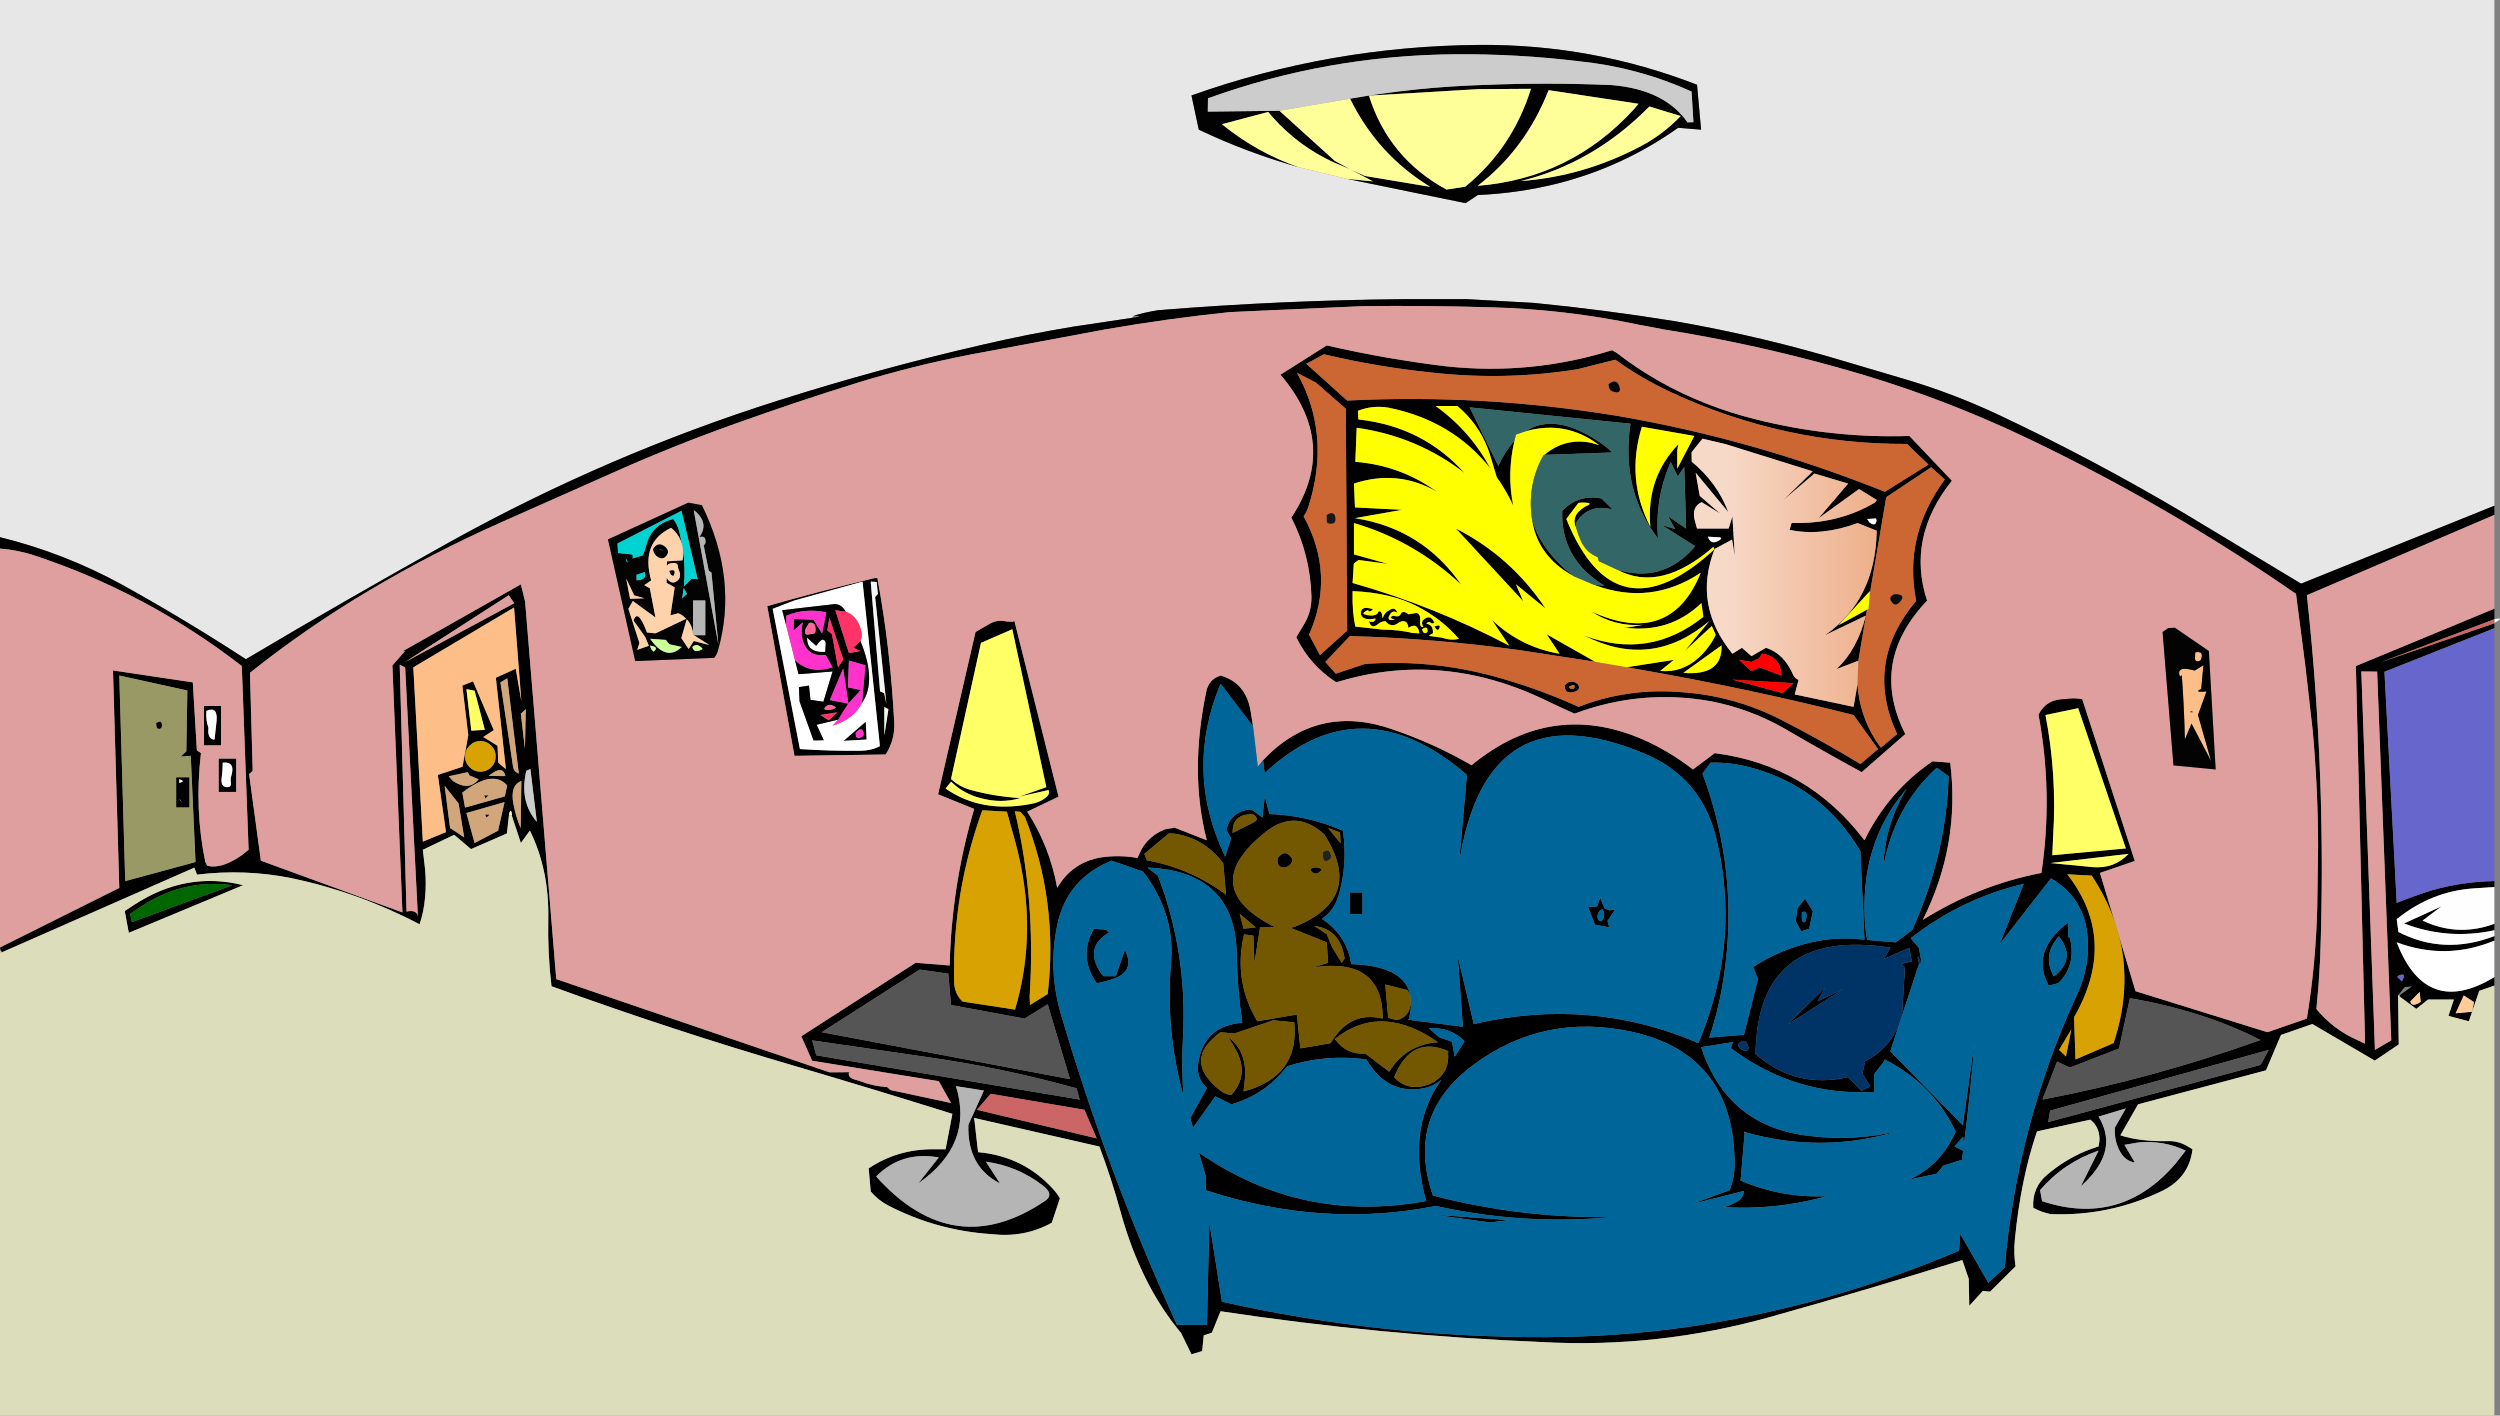 <?xml version="1.0" encoding="UTF-8" standalone="no"?>
<svg xmlns:xlink="http://www.w3.org/1999/xlink" height="415.95px" width="734.6px" xmlns="http://www.w3.org/2000/svg">
  <rect width="100%" height="100%" fill="#808080" stroke="none"/>
  <g transform="matrix(1.0, 0.0, 0.0, 1.0, 367.3, 207.95)">
    <path d="M28.5 -155.4 L63.35 -148.25 66.95 -150.65 Q78.85 -151.15 90.45 -154.05 109.65 -158.95 125.8 -170.4 L132.55 -169.85 131.35 -183.05 Q100.55 -195.0 67.4 -194.75 23.5 -194.4 -17.2 -179.9 L-15.05 -169.85 Q-0.85 -163.1 14.4 -158.8 L28.5 -155.4 M365.65 -59.35 L308.85 -36.45 274.9 -56.9 Q247.85 -72.95 219.45 -86.3 206.8 -92.2 193.4 -96.25 L175.5 -101.55 Q150.55 -109.1 124.95 -113.55 104.25 -116.9 83.35 -118.95 L63.65 -120.05 45.8 -120.05 Q9.35 -119.75 -27.0 -116.8 -30.75 -116.2 -34.15 -115.2 L-34.7 -114.55 -52.05 -111.95 Q-65.6 -109.7 -78.85 -106.6 -109.05 -99.65 -138.65 -90.25 -188.7 -74.4 -234.75 -48.9 -265.25 -31.95 -295.05 -14.25 -312.8 -25.8 -331.35 -36.1 -348.4 -45.45 -367.3 -50.1 L-367.3 -207.95 365.65 -207.95 365.65 -59.35" fill="#e7e7e7" fill-rule="evenodd" stroke="none"/>
    <path d="M24.55 -160.25 L24.9 -160.3 24.95 -160.65 29.35 -158.25 24.55 -160.25 M106.4 -105.05 L107.75 -104.25 Q119.85 -94.9 134.25 -89.3 141.1 -86.6 148.35 -84.8 170.8 -79.1 193.75 -79.85 L206.25 -66.7 Q192.9 -50.0 198.95 -31.45 181.85 -13.5 192.55 7.75 L179.75 18.95 Q168.3 12.7 157.0 6.1 147.0 0.4 135.65 -1.85 115.1 -5.6 95.35 1.75 91.3 -0.05 87.35 -1.95 56.5 -17.05 25.35 -7.45 17.6 -12.45 13.6 -20.7 L15.9 -24.55 Q18.15 -28.25 18.05 -32.7 17.7 -45.0 12.15 -55.85 26.4 -77.45 8.95 -97.85 L22.55 -106.45 Q39.9 -102.45 57.75 -100.3 82.65 -97.65 106.4 -105.05 M96.2 -99.45 Q75.3 -96.1 54.15 -98.4 37.65 -100.05 21.75 -103.85 L16.55 -101.05 28.55 -90.25 Q68.55 -92.25 108.25 -85.7 148.4 -78.75 186.55 -63.45 L199.35 -71.45 193.05 -77.5 Q156.6 -77.35 123.6 -92.75 115.0 -96.75 107.35 -102.25 L96.2 -99.45 M-34.15 -115.2 Q-30.75 -116.2 -27.0 -116.8 9.35 -119.75 45.8 -120.05 L63.65 -120.05 83.35 -118.95 Q104.25 -116.9 124.95 -113.55 150.55 -109.1 175.5 -101.55 L193.4 -96.25 Q206.8 -92.2 219.45 -86.3 247.85 -72.95 274.9 -56.9 L308.85 -36.45 365.65 -59.35 365.65 -56.65 310.55 -33.05 Q316.4 20.3 314.45 73.85 L314.0 81.25 313.35 88.55 Q318.3 94.55 325.45 97.7 L327.5 98.65 327.65 98.7 324.95 -12.25 365.65 -29.1 365.65 -26.0 332.35 -13.4 365.65 -24.8 365.65 -23.35 333.35 -10.55 336.95 57.35 Q342.0 55.3 347.3 53.65 356.3 51.1 365.65 50.95 L365.65 52.7 359.5 53.1 Q347.1 53.95 336.95 62.15 L337.45 65.9 Q350.85 72.8 365.65 67.1 L365.65 68.45 Q351.45 74.35 336.95 68.95 L338.0 71.45 Q346.8 90.6 365.65 79.15 L365.65 81.65 361.2 83.2 359.2 89.05 359.65 86.5 356.65 84.55 354.25 89.8 359.1 89.35 358.15 92.15 352.15 90.55 353.75 85.75 346.15 85.75 342.7 88.5 337.85 84.9 337.75 84.55 341.4 81.9 339.3 82.1 337.35 84.55 337.35 84.9 337.55 98.95 330.5 103.7 312.15 92.95 302.95 96.15 298.55 106.55 260.95 116.55 255.75 125.65 Q261.55 127.55 269.95 127.35 272.8 127.3 275.35 128.8 L276.95 129.75 Q275.95 138.1 268.1 141.95 252.55 149.5 235.25 148.8 232.5 148.25 230.15 146.95 229.75 140.85 234.45 137.05 239.4 132.9 245.35 130.35 247.35 129.55 249.35 128.9 L249.6 127.3 Q249.7 125.6 249.15 124.05 248.45 122.2 246.9 121.05 L231.25 124.5 Q226.5 138.45 224.75 156.25 224.35 160.3 224.95 164.15 L217.45 171.6 215.35 171.35 211.35 175.75 211.2 167.85 209.3 162.3 Q181.35 171.05 153.3 178.9 120.0 188.3 85.75 186.4 38.3 184.45 -8.65 177.35 L-11.2 183.65 -13.6 184.45 -14.05 189.05 -17.2 190.0 -20.25 183.75 Q-32.15 169.55 -38.05 148.05 -40.7 138.35 -44.25 128.95 L-81.05 120.55 -79.9 130.6 Q-66.55 131.8 -57.75 141.55 -56.65 142.8 -55.85 144.15 L-58.25 151.35 Q-66.3 155.8 -75.85 154.7 -92.1 153.65 -106.35 146.25 -109.3 144.7 -111.45 142.15 L-112.05 135.35 Q-103.45 129.65 -92.95 129.75 L-89.45 129.75 -87.45 119.35 Q-109.95 112.3 -133.35 105.4 -169.65 94.8 -205.25 81.85 -206.4 72.2 -206.2 62.35 -205.85 47.8 -211.6 36.1 L-214.25 39.75 -216.9 31.75 -216.9 31.1 -217.05 30.5 Q-217.2 30.25 -217.35 30.35 L-217.6 30.75 -217.75 31.6 -218.35 36.95 -228.9 41.55 -233.85 37.35 -243.05 41.75 -242.4 47.4 Q-242.0 51.6 -242.4 55.8 -242.75 59.9 -244.0 63.65 -262.0 54.2 -281.8 50.05 -295.45 47.35 -309.4 49.05 L-310.2 47.0 -366.8 71.9 -367.05 71.35 -367.3 70.45 -332.25 52.95 -334.1 -10.95 -310.65 -7.45 -309.45 12.5 -308.25 13.35 Q-310.2 30.0 -306.95 45.4 L-306.4 46.45 Q-303.3 47.2 -299.35 45.2 -297.85 44.45 -296.45 43.5 L-294.25 41.75 -296.25 -12.25 Q-324.35 -34.0 -358.0 -45.0 -362.65 -46.4 -367.3 -46.75 L-367.3 -50.1 Q-348.4 -45.45 -331.35 -36.1 -312.8 -25.8 -295.05 -14.25 -265.25 -31.95 -234.75 -48.9 -188.7 -74.4 -138.65 -90.25 -109.05 -99.65 -78.85 -106.6 -65.6 -109.7 -52.05 -111.95 L-34.7 -114.55 -34.15 -114.65 Q-31.0 -115.05 -34.15 -115.2 M255.4 67.25 L260.2 83.3 298.95 95.35 310.55 91.35 Q313.2 75.15 313.6 58.6 L313.85 40.55 Q313.8 23.5 312.25 6.6 L310.1 -12.3 307.35 -33.45 Q269.9 -59.35 228.8 -79.0 201.65 -92.0 172.6 -100.0 147.6 -107.0 121.85 -111.1 L114.15 -112.55 Q92.8 -117.05 70.8 -117.65 51.95 -118.2 33.35 -118.0 L-5.85 -116.25 Q-24.15 -114.35 -42.3 -111.2 L-81.95 -103.8 Q-98.95 -100.5 -115.45 -95.45 -133.25 -89.9 -150.7 -83.65 -170.3 -76.7 -189.1 -68.2 L-219.75 -54.6 Q-239.95 -45.65 -258.8 -34.45 -277.2 -23.55 -293.85 -10.25 L-293.05 18.55 -294.1 19.5 -290.65 44.95 -249.05 60.15 -252.0 -12.4 -248.25 -16.7 -249.05 -16.55 -214.25 -36.25 -213.0 -31.15 -203.85 79.75 -123.55 107.15 -117.7 107.1 -117.9 107.45 Q-118.0 108.6 -116.5 109.15 L-114.7 109.7 Q-110.75 111.25 -106.65 111.45 L-105.65 112.35 -87.85 116.15 -91.45 109.75 -128.65 103.75 -131.85 96.55 -98.25 74.95 -88.25 75.75 Q-87.7 52.25 -81.05 29.75 L-91.65 25.45 -80.65 -22.25 -76.15 -24.85 Q-74.05 -25.9 -71.6 -25.35 L-69.7 -25.25 -69.25 -25.55 -56.25 26.15 -65.45 30.55 Q-58.8 40.9 -56.65 52.95 -52.3 45.45 -43.8 44.0 -38.4 43.2 -33.05 44.15 L-31.9 41.65 Q-29.95 38.25 -26.45 36.4 L-25.05 35.75 -22.15 35.25 -12.7 38.95 Q-17.85 19.05 -12.85 -4.75 -12.1 -8.35 -8.65 -9.45 -1.15 -7.3 0.2 1.1 L0.9 5.5 -8.65 -7.05 Q-19.35 18.7 -7.3 43.75 L-5.55 38.4 -6.9 35.95 Q-6.3 32.5 -3.4 30.9 -1.4 29.7 0.85 30.15 L3.65 32.3 4.35 26.0 5.7 31.25 Q16.9 31.6 27.3 36.15 28.75 46.0 26.0 55.3 24.75 59.45 21.15 62.05 27.55 66.2 29.35 73.35 L29.75 75.35 Q45.4 75.8 47.1 84.6 46.8 83.65 46.15 82.95 L39.75 81.35 40.6 91.15 43.2 91.8 Q47.0 90.8 47.3 86.45 47.4 88.8 46.65 91.6 L46.55 91.75 46.95 91.75 62.55 93.75 61.05 73.0 65.75 92.95 Q100.15 84.95 131.75 98.55 133.8 93.65 135.35 88.65 143.2 63.65 136.95 38.15 132.55 20.35 115.7 13.4 69.3 -5.9 61.4 45.9 L63.75 19.75 Q32.5 -7.2 4.3 19.25 L3.85 15.4 Q19.75 -1.35 41.85 6.35 54.05 10.5 65.1 16.9 89.25 -3.0 117.25 10.15 124.1 13.45 130.15 18.15 L136.55 13.35 Q163.7 16.8 180.55 38.95 187.6 24.55 200.55 15.75 L205.75 16.15 Q208.75 40.25 197.7 62.35 213.95 52.15 232.55 48.55 236.0 25.3 231.7 2.05 233.95 -2.6 239.65 -2.55 242.1 -3.0 244.55 -2.5 L260.0 45.05 249.75 48.55 254.0 62.6 Q251.6 55.85 247.35 49.35 L240.15 48.95 Q255.2 68.2 242.15 90.95 L242.55 103.35 253.75 98.55 Q259.15 82.3 255.4 67.25 M77.7 -78.4 Q75.45 -68.65 77.35 -59.4 75.2 -63.95 72.5 -67.75 L70.5 -74.35 Q68.15 -81.8 62.55 -87.2 L60.95 -88.65 54.55 -88.65 Q64.8 -81.3 70.7 -70.2 59.6 -84.3 40.75 -88.15 36.15 -88.95 31.7 -87.25 L31.85 -84.7 Q50.75 -82.65 63.05 -68.95 49.05 -79.75 31.35 -82.25 L30.95 -72.25 Q44.25 -71.2 54.95 -63.45 43.35 -70.1 30.55 -65.85 L30.85 -58.85 44.75 -58.15 30.85 -55.7 Q50.7 -52.6 62.1 -36.1 48.4 -49.0 30.55 -54.25 L30.55 -45.05 40.55 -42.25 31.9 -43.4 30.5 -42.35 30.15 -36.65 Q54.1 -29.85 76.15 -18.25 L71.05 -25.85 Q79.45 -17.85 90.95 -15.85 L87.15 -21.6 101.4 -13.5 78.95 -16.95 Q54.15 -20.35 29.35 -21.05 L22.15 -13.45 25.2 -10.0 33.75 -12.85 Q54.7 -14.4 74.9 -8.3 86.0 -5.05 96.55 -0.25 110.85 -5.8 126.2 -4.6 142.05 -3.65 156.15 3.6 168.0 9.65 179.35 16.55 L184.55 12.15 177.35 2.15 Q145.95 -5.75 114.0 -11.3 L110.7 -11.9 124.55 -14.05 120.55 -10.8 Q126.95 -10.2 131.9 -14.75 135.0 -17.6 136.85 -21.4 L135.7 -24.0 127.75 -16.65 134.95 -25.45 Q117.9 -11.05 98.1 -21.25 117.2 -13.95 133.2 -26.7 L132.65 -30.75 Q124.55 -22.95 113.4 -23.25 L110.15 -23.45 115.55 -24.35 Q107.15 -23.7 100.15 -28.35 123.45 -17.55 132.45 -39.65 117.65 -29.85 101.1 -36.1 L104.15 -35.85 Q91.25 -43.65 91.75 -57.85 96.6 -62.85 103.35 -61.45 L106.55 -58.25 Q99.35 -60.1 95.75 -54.25 L95.9 -52.65 Q94.05 -56.45 98.5 -59.1 101.7 -60.4 96.95 -60.25 L96.45 -60.1 92.95 -55.45 Q107.3 -19.95 136.2 -46.3 136.65 -46.75 136.1 -47.2 120.6 -33.75 107.9 -40.55 121.1 -36.55 130.35 -46.9 L130.8 -47.45 121.05 -53.65 124.9 -52.5 122.85 -56.25 128.15 -52.65 127.6 -70.75 125.7 -67.95 123.65 -72.2 Q118.9 -61.5 119.9 -49.7 108.9 -63.95 111.8 -83.45 L64.55 -88.25 72.95 -71.05 Q75.05 -75.55 77.7 -78.4 M95.2 -38.6 Q84.15 -44.5 82.75 -56.1 84.6 -47.6 93.4 -40.0 L95.2 -38.6 M86.5 -74.3 Q92.65 -79.45 100.4 -77.8 L102.6 -77.15 Q92.7 -84.6 80.95 -81.2 89.6 -86.9 102.75 -78.0 104.7 -76.7 106.45 -75.0 L86.5 -74.3 M13.8 -98.4 Q23.95 -80.25 17.15 -59.0 16.7 -57.55 15.75 -56.25 25.15 -39.05 17.35 -21.45 L20.55 -15.45 28.55 -22.65 28.15 -87.85 19.4 -95.5 13.8 -98.4 M30.15 -33.85 Q30.0 -28.3 30.95 -23.85 L38.95 -22.95 Q44.0 -22.9 47.8 -21.95 L49.75 -21.85 49.7 -22.25 Q49.05 -25.15 46.55 -23.45 46.25 -26.1 44.1 -25.2 L43.5 -24.85 Q41.5 -23.35 39.75 -25.45 38.5 -25.3 37.75 -24.65 35.6 -22.85 34.95 -25.45 36.1 -24.85 36.7 -25.65 37.2 -26.3 36.55 -26.15 33.25 -25.55 32.55 -27.45 32.45 -29.55 34.55 -29.3 37.4 -28.95 34.95 -28.25 34.85 -28.9 34.05 -28.4 32.55 -27.5 34.2 -27.3 L34.5 -27.2 Q37.35 -26.75 37.75 -28.25 38.75 -28.8 38.95 -26.3 L39.0 -26.35 Q39.55 -28.05 40.95 -28.65 42.45 -29.75 43.2 -28.15 L43.35 -27.85 Q41.85 -28.95 40.95 -27.05 40.05 -25.4 42.5 -25.85 L42.45 -25.9 Q40.4 -26.45 42.15 -27.05 43.75 -26.5 44.2 -27.4 44.85 -28.75 46.35 -27.6 L46.55 -27.45 48.95 -27.85 Q50.15 -27.45 50.0 -25.85 L49.95 -25.45 Q49.9 -23.25 50.95 -23.85 50.55 -24.25 50.55 -25.05 L50.75 -25.65 Q53.0 -27.75 54.15 -25.05 L53.7 -24.75 53.2 -24.85 Q52.8 -25.35 52.3 -25.1 51.5 -24.75 52.15 -24.6 53.9 -24.2 53.75 -21.85 L52.95 -21.45 Q52.2 -21.05 53.35 -21.0 L56.3 -20.6 Q59.15 -19.65 61.35 -20.25 56.35 -26.05 49.3 -29.7 41.45 -33.8 30.15 -34.25 L30.15 -33.85 M80.3 -31.25 L60.5 -52.65 Q76.7 -44.4 86.85 -29.15 L78.15 -36.25 80.3 -31.25 M52.15 -22.3 Q52.35 -24.3 50.55 -23.05 50.95 -21.5 51.9 -22.05 L52.15 -22.3 M54.15 -23.85 Q56.1 -24.65 55.7 -23.45 55.2 -22.1 54.15 -23.85 M125.55 -75.75 L125.55 -70.25 130.55 -79.85 115.15 -82.55 Q110.4 -67.1 117.65 -53.15 116.3 -67.45 125.9 -77.45 L125.55 -75.75 M178.75 -13.8 L172.35 -11.35 Q178.45 -17.05 180.95 -27.05 L168.95 -21.3 Q183.8 -31.65 184.15 -52.0 L178.55 -54.25 Q167.8 -50.3 158.55 -52.25 L159.15 -54.3 Q172.5 -53.85 183.3 -60.1 183.85 -60.35 184.15 -61.05 L178.95 -64.25 167.05 -55.65 175.75 -65.85 165.85 -68.8 156.65 -60.95 165.35 -69.45 139.9 -77.4 132.95 -79.05 129.75 -75.05 129.8 -72.3 Q137.35 -66.05 140.55 -57.45 L130.95 -69.05 132.15 -62.25 138.15 -57.05 132.7 -60.4 Q129.75 -59.0 130.65 -55.2 L131.35 -52.65 140.65 -52.65 141.75 -56.25 142.45 -44.6 141.65 -49.4 136.55 -46.65 Q130.05 -30.25 141.75 -15.85 L144.55 -17.6 147.35 -15.15 151.6 -17.6 Q156.9 -15.95 159.65 -9.55 160.05 -8.65 161.2 -8.15 L160.05 -3.9 177.35 -0.25 178.5 -6.85 Q179.1 2.05 183.9 9.65 L185.35 11.75 190.15 7.75 Q180.4 -13.15 195.75 -31.4 191.95 -50.5 204.15 -67.05 L200.15 -70.65 186.95 -61.85 182.1 -33.3 182.15 -34.25 172.95 -24.25 181.3 -28.8 178.75 -13.8 M134.55 -50.25 Q135.45 -47.6 137.9 -49.2 138.9 -49.85 138.1 -50.05 L134.55 -50.25 M96.35 -6.85 L96.65 -6.25 Q96.95 -4.85 94.5 -4.5 92.35 -4.25 92.55 -6.65 94.45 -8.6 96.35 -6.85 M95.3 -5.85 Q95.85 -7.2 93.75 -6.25 93.75 -5.85 93.9 -5.75 95.0 -5.15 95.3 -5.85 M128.8 -10.15 Q138.85 -9.9 138.55 -18.3 L127.35 -10.25 128.8 -10.15 M147.3 -13.45 L143.7 -14.1 147.3 -10.75 149.75 -11.85 156.15 -9.45 Q156.0 -15.0 150.5 -15.9 L149.55 -14.5 147.3 -13.45 M159.75 -7.2 L141.75 -8.25 156.5 -4.3 159.75 -7.2 M181.95 -54.5 Q183.9 -53.0 184.1 -55.05 L183.95 -55.6 181.35 -55.45 181.65 -55.0 181.95 -54.5 M326.55 -10.65 L330.55 100.55 335.35 97.75 331.2 -10.6 326.55 -10.65 M-248.25 -11.85 L-249.85 -12.65 -247.85 59.9 Q-244.8 59.25 -244.5 61.4 L-248.25 -11.85 M-307.35 -0.5 L-302.35 -0.5 -302.35 11.05 -307.35 11.05 -307.35 -0.5 M-216.2 -30.7 L-217.8 -33.05 -248.3 -13.4 -216.2 -30.7 M-231.45 -6.5 L-228.3 -7.75 -222.2 6.6 -225.3 8.6 -221.1 11.2 -220.9 16.15 -218.65 18.05 -221.6 -8.8 Q-218.65 -10.1 -215.75 -11.45 L-214.1 -1.85 -216.25 -29.45 -245.85 -11.85 -243.05 39.35 -236.25 36.55 -238.65 19.75 -231.4 17.35 -229.7 8.1 -231.45 -6.5 M-227.85 -5.0 L-230.25 -5.45 -228.8 6.75 -224.85 6.5 -227.85 -5.0 M-218.25 -8.65 L-220.25 -7.45 -216.55 17.3 Q-216.3 18.8 -214.85 19.4 L-218.25 -8.65 M-170.65 -40.25 Q-168.35 -40.95 -169.35 -38.8 -169.45 -38.65 -169.75 -38.8 -170.5 -39.2 -170.65 -40.25 M-171.9 -47.35 Q-170.1 -45.85 -171.85 -44.25 -172.25 -43.85 -173.05 -43.85 -174.9 -44.35 -175.4 -46.25 L-175.45 -46.65 Q-173.9 -49.0 -171.9 -47.35 M-173.55 -46.65 L-173.35 -46.5 Q-170.9 -45.5 -173.55 -46.65 M-140.25 -29.05 L-132.25 12.15 Q-123.3 12.75 -114.45 12.65 -111.2 12.6 -108.75 11.3 L-113.85 -37.05 -133.9 -31.5 -140.25 -29.05 M-110.5 -38.05 L-109.5 -38.1 Q-105.7 -17.75 -104.55 4.15 -104.25 9.4 -107.05 13.75 L-133.85 14.15 -141.85 -29.85 Q-126.25 -34.3 -110.5 -38.05 M-110.15 -32.5 L-109.35 -33.45 -109.7 -36.95 -111.45 -37.05 -108.7 -4.8 -107.5 -4.25 -106.85 -1.2 -110.15 -32.5 M-79.05 -19.05 L-87.85 20.95 Q-85.5 23.15 -82.3 24.1 -75.15 26.1 -67.45 26.55 -73.05 28.25 -79.25 26.55 -83.1 25.55 -86.25 23.15 L-87.85 21.75 -89.45 23.75 Q-79.0 31.05 -64.5 28.3 -61.95 27.9 -60.1 26.5 -58.65 25.35 -59.2 24.2 L-67.85 26.15 -59.85 23.35 -69.85 -23.05 -79.05 -19.05 M-332.25 -9.45 L-330.5 50.95 -309.85 45.35 -311.25 14.15 -314.15 14.35 -312.55 12.8 -312.25 -5.05 -332.25 -9.45 M-23.85 36.95 L-31.05 42.95 -30.3 44.85 Q-17.6 47.1 -7.05 54.95 L-7.85 45.75 Q-13.5 38.25 -22.3 37.0 L-23.85 36.95 M-29.75 47.3 L-27.05 49.35 Q-18.35 72.1 -19.7 96.85 -20.15 105.45 -19.55 114.1 -24.9 94.85 -23.2 74.8 -22.4 65.7 -26.0 57.3 -28.15 52.3 -31.45 48.15 L-40.65 44.95 Q-53.85 50.25 -56.65 63.95 -59.4 77.1 -55.5 90.25 -41.75 137.0 -21.45 181.35 L-12.65 181.35 -11.95 151.15 -8.25 174.55 Q38.85 185.1 87.1 184.95 108.75 184.9 129.95 181.75 170.55 175.6 208.35 159.55 L208.7 154.65 216.95 168.95 221.75 164.55 Q225.45 122.25 243.2 83.85 246.7 76.25 246.15 67.9 245.4 56.0 235.35 50.15 L220.25 69.55 227.35 51.75 Q209.0 56.1 194.15 67.75 L196.55 70.55 197.35 74.95 196.1 73.05 196.6 75.25 191.6 90.45 192.45 76.25 191.35 75.3 194.45 74.55 193.75 70.55 186.3 73.8 188.2 70.5 Q149.05 64.45 148.55 101.75 160.3 112.1 175.75 108.55 L179.65 112.6 182.3 111.25 179.95 107.55 180.75 103.9 Q188.1 100.1 190.95 92.45 L188.15 100.95 209.45 122.7 212.85 98.4 Q211.7 113.5 209.75 128.5 L209.55 126.05 207.0 128.9 209.55 130.2 209.2 132.85 203.75 134.55 201.75 136.95 193.6 138.7 Q202.9 134.6 207.35 124.55 200.75 110.65 186.65 103.45 L186.55 103.35 186.5 103.7 183.35 107.75 183.5 112.9 Q160.2 114.25 141.25 100.0 L141.95 98.25 132.55 99.75 Q140.25 123.05 164.15 125.8 177.8 127.6 191.35 124.15 168.45 131.25 145.55 124.75 L145.35 124.55 145.35 124.95 144.15 138.95 Q156.2 144.1 169.5 143.55 154.5 147.7 139.0 146.75 141.45 146.25 143.55 144.85 144.5 144.15 144.9 143.1 L145.15 142.0 129.8 145.85 140.95 141.75 Q142.4 138.0 142.4 134.15 142.35 102.05 112.5 95.3 86.45 89.5 65.65 104.95 45.65 119.75 53.75 143.35 80.0 150.15 106.85 149.65 80.45 152.15 54.6 146.4 21.45 153.05 -13.0 141.8 L-12.9 138.0 -15.0 130.75 Q15.25 151.7 51.75 144.95 45.85 123.75 56.25 109.3 54.1 111.15 51.35 111.75 40.55 114.05 34.15 103.35 22.25 101.75 10.95 105.35 L9.3 107.3 Q3.3 114.05 -5.45 116.55 L-10.2 114.2 -16.75 123.45 -17.55 120.55 -12.65 111.75 Q-15.8 108.9 -15.25 104.7 -13.75 93.55 -2.25 92.55 -3.75 82.6 -3.9 72.45 -4.3 48.25 -29.7 47.0 L-29.85 46.95 -29.75 47.3 M-67.45 30.6 L-69.1 30.45 Q-62.9 56.3 -64.75 84.85 L-64.65 87.35 -59.45 84.15 Q-56.25 56.9 -66.15 32.1 L-67.45 30.6 M-78.65 30.15 Q-87.45 54.4 -86.95 80.35 -86.9 84.05 -84.45 86.35 L-69.05 88.7 Q-62.05 65.1 -68.9 39.7 L-71.45 30.55 -78.65 30.15 M-42.4 65.2 L-41.4 66.05 Q-49.0 70.45 -43.65 78.25 L-43.0 78.9 -39.45 78.9 -36.75 71.2 Q-33.5 77.7 -40.8 79.9 -42.9 80.6 -45.05 80.95 -50.55 73.0 -45.85 64.95 L-42.4 65.2 M-66.25 91.35 L-87.85 87.35 -88.65 78.15 -97.05 76.95 -125.85 95.35 -52.9 109.15 -59.45 87.15 -66.25 91.35 M-1.85 64.95 L1.7 64.55 -3.05 60.55 -1.85 64.95 M-8.65 95.35 Q-20.1 103.65 -8.65 112.55 -7.25 113.7 -5.45 113.75 -0.2 107.9 -4.1 100.6 L-6.3 96.9 Q-0.8 100.95 -1.5 109.15 L-1.9 112.75 Q14.6 108.4 13.0 92.45 L6.85 91.85 -4.65 95.75 -8.65 95.35 M-107.45 8.15 L-106.25 0.45 -107.45 -0.2 -107.45 8.15 M-115.85 7.35 Q-116.0 9.8 -113.9 8.5 -113.25 8.1 -113.7 6.9 L-114.05 6.45 Q-114.6 6.05 -115.85 7.35 M-112.65 9.35 L-119.45 9.75 -112.9 4.1 -112.65 9.35 M-91.45 132.15 Q-102.4 130.2 -109.85 137.75 -87.1 163.1 -60.2 144.9 -57.4 143.0 -60.95 140.35 -68.25 134.7 -77.6 133.4 L-73.45 139.8 Q-83.15 134.85 -82.75 122.55 L-78.2 112.5 -86.4 111.2 Q-81.1 128.3 -97.45 139.75 L-91.45 132.15 M-50.95 111.85 Q-72.7 105.8 -94.9 102.65 L-128.65 97.75 -127.45 102.15 -50.05 115.15 -50.95 111.85 M-80.25 118.15 L-45.05 126.55 -48.65 118.15 -76.2 113.45 -80.25 118.15 M-218.3 22.95 L-218.4 22.7 Q-222.6 18.15 -231.45 24.95 L-230.65 29.35 -218.95 26.05 -218.3 22.95 M-212.8 0.45 L-214.25 1.75 -213.05 12.15 -212.8 0.45 M-211.45 18.0 L-212.65 18.55 Q-214.75 27.55 -209.55 33.55 L-211.45 18.0 M-222.95 11.15 Q-224.3 9.8 -226.15 9.8 -228.0 9.8 -229.3 11.15 -230.65 12.45 -230.65 14.3 -230.65 16.15 -229.3 17.5 -228.0 18.8 -226.15 18.8 -224.3 18.8 -222.95 17.5 -221.65 16.15 -221.65 14.3 -221.65 12.45 -222.95 11.15 M-235.45 20.15 L-234.2 21.55 Q-229.55 24.6 -226.65 21.05 L-229.35 19.9 -229.85 18.95 -235.45 20.15 M-224.65 26.65 L-225.05 25.75 -223.7 25.75 -224.65 26.65 M-223.4 31.4 L-224.35 32.3 -224.75 31.4 -223.4 31.4 M-216.45 28.2 Q-215.7 32.2 -214.3 35.4 L-214.1 21.5 Q-217.45 22.85 -216.45 28.2 M-230.25 30.95 L-227.85 39.75 -220.95 36.15 -219.05 27.75 -230.25 30.95 M-230.9 38.1 L-232.55 28.15 -236.65 22.95 -235.05 35.35 -230.9 38.1 M-223.7 20.05 L-218.8 20.1 Q-219.55 16.6 -223.7 20.05 M-299.45 22.15 Q-299.6 20.8 -299.35 20.1 -298.05 15.75 -301.85 16.15 -301.85 18.35 -302.15 20.5 -302.55 23.25 -300.65 23.35 -299.35 23.45 -299.45 22.15 M-303.05 14.95 L-297.9 14.95 -297.9 24.75 -303.05 24.75 -303.05 14.95 M-306.05 6.1 Q-306.35 8.85 -304.65 9.35 L-304.25 9.3 -303.65 3.75 Q-303.35 -0.55 -306.65 0.95 -306.85 3.75 -306.1 5.7 L-306.05 6.1 M-319.7 5.35 Q-319.75 6.4 -320.95 6.2 L-321.3 5.7 -321.45 4.55 Q-319.65 3.3 -319.7 5.35 M-329.05 60.55 L-328.55 63.0 -299.05 52.15 Q-313.25 50.25 -325.5 58.2 L-329.05 60.55 M-330.65 59.75 L-328.0 58.0 Q-312.7 47.95 -295.85 52.15 L-329.45 66.15 -330.65 59.75 M365.65 65.4 Q351.95 68.35 339.1 63.4 L350.15 58.35 344.55 62.55 346.15 63.25 Q355.7 67.15 365.65 63.5 L365.65 65.4 M338.5 80.4 Q340.05 77.5 337.25 78.85 L337.2 79.2 338.5 80.4 M340.95 86.3 Q341.35 88.2 344.0 86.45 L343.7 83.5 340.95 86.3 M276.45 1.0 Q278.15 1.45 276.15 1.35 L276.45 1.0 M258.15 42.95 L235.25 45.65 247.75 46.85 Q253.95 47.35 258.15 42.95 M243.35 0.15 L233.75 2.15 Q237.15 19.85 236.0 37.75 L235.75 43.35 257.35 41.35 243.35 0.15 M258.55 85.35 L255.35 100.15 240.95 105.75 237.15 104.0 232.85 115.15 Q265.15 109.0 296.9 97.65 280.4 89.15 258.55 85.35 M186.15 46.55 Q186.5 34.25 193.0 23.75 178.95 39.95 180.75 63.8 180.95 66.35 181.4 68.25 L189.75 68.95 194.55 65.35 Q204.5 43.55 205.3 20.15 L201.8 17.65 Q189.4 28.95 186.15 46.55 M163.1 56.1 L165.4 59.85 164.3 64.95 161.95 65.7 160.35 62.75 160.85 58.9 163.1 56.1 M163.4 62.1 Q163.95 59.25 162.15 60.15 L162.15 62.15 162.35 62.75 Q163.1 63.55 163.4 62.1 M240.35 67.15 L240.95 67.75 Q242.8 75.8 237.5 80.95 L234.7 81.7 Q229.2 71.5 240.5 63.05 L240.35 67.15 M237.65 67.25 Q232.75 72.6 236.15 78.95 L236.9 78.4 Q242.6 73.45 237.75 67.35 L237.75 67.15 237.65 67.25 M179.35 42.15 Q168.15 23.3 147.4 17.65 141.5 16.0 135.35 16.15 L132.95 19.35 Q143.8 48.4 139.25 78.85 137.9 88.15 134.95 96.95 L145.15 96.1 149.25 79.8 147.85 76.2 Q153.7 72.3 161.0 70.0 170.6 66.95 180.55 68.15 L179.35 42.15 M239.75 102.5 L241.35 94.5 237.75 100.55 239.75 102.5 M234.55 121.75 L296.95 104.95 299.35 100.55 235.1 118.4 234.55 121.75 M232.75 145.0 Q255.8 152.65 271.85 134.1 L274.95 130.15 Q268.4 127.05 261.05 127.75 L256.95 128.45 260.0 133.65 Q257.25 133.2 255.75 130.6 253.85 127.3 254.15 123.35 L257.35 117.75 249.35 120.15 Q254.15 128.05 248.6 135.75 246.6 138.5 244.15 140.6 L249.35 130.15 Q239.2 133.6 232.15 141.75 L232.75 145.0 M104.15 58.95 L105.65 59.55 107.3 59.3 105.05 62.7 105.55 64.55 101.35 63.75 99.35 58.55 102.0 58.4 102.9 55.8 104.15 58.95 M102.15 60.95 Q101.95 62.35 102.9 62.7 L103.15 62.75 Q104.65 61.35 103.7 59.4 L103.5 59.2 Q102.45 59.65 102.15 60.95 M0.95 31.35 Q-5.2 31.05 -5.1 36.8 L0.95 33.75 Q2.75 32.9 1.4 31.7 L0.95 31.35 M17.95 48.0 L17.75 47.35 Q19.65 46.45 21.15 47.55 L20.95 47.75 Q19.35 49.6 17.95 48.0 M8.1 44.55 L8.15 44.15 Q10.4 41.3 12.35 44.3 L12.45 44.9 Q12.0 46.6 10.15 46.95 7.85 47.05 8.1 44.55 M22.95 35.35 L26.6 39.8 26.45 36.65 22.95 35.35 M4.55 36.55 Q-15.85 52.8 7.35 64.5 L2.95 64.55 1.3 75.05 1.0 67.0 -1.75 66.6 Q-4.95 80.25 2.15 92.15 L13.75 90.15 14.8 100.1 23.65 98.6 Q24.55 97.05 25.7 95.7 30.9 89.4 39.0 91.35 39.0 73.25 18.6 76.3 L22.95 74.95 22.55 68.95 11.95 64.7 13.3 64.3 Q33.85 55.95 21.8 37.2 13.3 29.55 4.55 36.55 M33.05 54.3 L33.05 60.65 29.4 60.65 29.4 54.3 33.05 54.3 M24.2 70.5 L26.95 74.95 27.8 73.7 Q26.5 65.05 18.95 64.15 L22.55 66.55 24.2 70.5 M53.15 96.9 Q37.45 87.25 24.95 97.35 28.2 102.0 33.9 101.65 L40.9 106.95 Q45.85 98.95 55.2 98.3 L53.15 96.9 M59.35 98.15 L60.15 102.55 63.05 98.05 Q59.1 93.85 52.55 94.15 L55.5 96.8 59.35 98.15 M58.2 101.6 L58.25 100.9 Q47.35 96.15 42.35 108.6 46.7 113.15 53.1 110.45 58.65 107.65 58.2 101.6 M76.15 150.55 L70.55 151.25 53.75 148.95 76.15 150.55 M146.25 99.1 Q145.4 96.8 143.35 98.95 143.75 100.4 145.05 100.7 147.0 101.2 146.25 99.1" fill="#000000" fill-rule="evenodd" stroke="none"/>
    <path d="M106.4 -105.05 Q82.65 -97.65 57.75 -100.3 39.9 -102.45 22.55 -106.45 L8.95 -97.85 Q26.4 -77.45 12.15 -55.85 17.7 -45.0 18.05 -32.7 18.15 -28.25 15.9 -24.55 L13.6 -20.7 Q17.6 -12.45 25.35 -7.45 56.5 -17.05 87.35 -1.95 91.3 -0.05 95.35 1.75 115.1 -5.6 135.65 -1.85 147.0 0.4 157.0 6.1 168.3 12.7 179.75 18.95 L192.55 7.75 Q181.85 -13.5 198.95 -31.45 192.9 -50.0 206.25 -66.7 L193.75 -79.85 Q170.8 -79.1 148.35 -84.8 141.1 -86.6 134.25 -89.3 119.85 -94.9 107.75 -104.25 L106.4 -105.05 M-367.3 -46.75 Q-362.65 -46.4 -358.0 -45.0 -324.35 -34.0 -296.25 -12.25 L-294.25 41.75 -296.45 43.5 Q-297.85 44.45 -299.35 45.2 -303.3 47.2 -306.4 46.45 L-306.95 45.4 Q-310.2 30.0 -308.25 13.35 L-309.45 12.5 -310.65 -7.45 -334.1 -10.95 -332.25 52.95 -367.3 70.45 -367.3 -46.75 M365.65 -29.1 L324.95 -12.25 327.65 98.7 327.5 98.65 325.45 97.7 Q318.3 94.55 313.35 88.55 L314.0 81.25 314.45 73.85 Q316.4 20.3 310.55 -33.05 L365.65 -56.65 365.65 -29.1 M0.9 5.5 L0.2 1.1 Q-1.15 -7.3 -8.65 -9.45 -12.1 -8.35 -12.85 -4.75 -17.85 19.05 -12.7 38.95 L-22.15 35.25 -25.05 35.75 -26.45 36.4 Q-29.95 38.25 -31.9 41.65 L-33.05 44.15 Q-38.4 43.2 -43.8 44.0 -52.3 45.45 -56.65 52.95 -58.8 40.9 -65.45 30.55 L-56.25 26.15 -69.25 -25.55 -69.7 -25.25 -71.6 -25.35 Q-74.05 -25.9 -76.15 -24.85 L-80.65 -22.25 -91.65 25.45 -81.05 29.75 Q-87.7 52.25 -88.25 75.75 L-98.25 74.95 -131.85 96.55 -128.65 103.75 -91.45 109.75 -87.85 116.15 -105.65 112.35 -106.65 111.45 Q-110.75 111.25 -114.7 109.7 L-116.5 109.15 Q-118.0 108.6 -117.9 107.45 L-117.7 107.1 -123.55 107.15 -203.85 79.75 -213.0 -31.15 -214.25 -36.25 -249.05 -16.55 -248.25 -16.7 -252.0 -12.4 -249.05 60.15 -290.65 44.95 -294.1 19.5 -293.05 18.55 -293.85 -10.25 Q-277.2 -23.55 -258.8 -34.45 -239.95 -45.65 -219.75 -54.6 L-189.1 -68.2 Q-170.3 -76.7 -150.7 -83.65 -133.25 -89.9 -115.45 -95.45 -98.95 -100.5 -81.95 -103.8 L-42.3 -111.2 Q-24.15 -114.35 -5.85 -116.25 L33.35 -118.0 Q51.95 -118.2 70.8 -117.65 92.8 -117.05 114.15 -112.55 L121.85 -111.1 Q147.6 -107.0 172.6 -100.0 201.65 -92.0 228.8 -79.0 269.9 -59.35 307.35 -33.45 L310.1 -12.3 312.25 6.6 Q313.8 23.5 313.85 40.55 L313.6 58.6 Q313.2 75.15 310.55 91.35 L298.95 95.35 260.2 83.3 255.4 67.25 254.0 62.6 249.75 48.55 260.0 45.05 244.55 -2.5 Q242.1 -3.0 239.65 -2.55 233.95 -2.6 231.7 2.05 236.0 25.3 232.55 48.55 213.95 52.15 197.7 62.35 208.75 40.25 205.75 16.15 L200.55 15.75 Q187.6 24.55 180.55 38.95 163.7 16.8 136.55 13.35 L130.15 18.15 Q124.1 13.45 117.25 10.15 89.25 -3.0 65.1 16.9 54.05 10.5 41.85 6.35 19.75 -1.35 3.85 15.4 L2.3 17.35 0.9 5.5 M269.85 -23.4 L268.15 -22.25 271.35 16.95 283.75 18.15 281.75 -16.65 271.75 -23.5 269.85 -23.4 M326.55 -10.65 L331.2 -10.6 335.35 97.75 330.55 100.55 326.55 -10.65 M-307.35 -0.5 L-307.35 11.05 -302.35 11.05 -302.35 -0.5 -307.35 -0.5 M-248.25 -11.85 L-244.5 61.4 Q-244.8 59.25 -247.85 59.9 L-249.85 -12.65 -248.25 -11.85 M-216.2 -30.7 L-248.3 -13.4 -217.8 -33.05 -216.2 -30.7 M-180.65 -13.7 L-157.45 -14.65 Q-156.65 -15.65 -156.35 -16.75 -150.35 -37.65 -161.05 -59.5 L-165.05 -60.25 -188.65 -49.45 -180.65 -13.7 M-110.5 -38.05 Q-126.25 -34.3 -141.85 -29.85 L-133.85 14.15 -107.05 13.75 Q-104.25 9.4 -104.55 4.15 -105.7 -17.75 -109.5 -38.1 L-110.5 -38.05 M-303.05 14.95 L-303.05 24.75 -297.9 24.75 -297.9 14.95 -303.05 14.95" fill="#df9f9f" fill-rule="evenodd" stroke="none"/>
    <path d="M-332.25 -9.45 L-312.25 -5.05 -312.55 12.8 -314.15 14.35 -311.25 14.15 -309.85 45.35 -330.5 50.95 -332.25 -9.45 M-319.7 5.35 Q-319.65 3.3 -321.45 4.55 L-321.3 5.7 -320.95 6.2 Q-319.75 6.4 -319.7 5.35 M-315.5 20.5 L-315.5 29.25 -311.7 29.25 -311.7 20.5 -315.5 20.5" fill="#999966" fill-rule="evenodd" stroke="none"/>
    <path d="M277.7 -15.05 L277.75 -16.25 Q280.3 -16.8 279.5 -14.3 279.35 -13.85 278.85 -13.7 277.45 -13.35 277.7 -15.05 M279.5 -5.5 Q277.05 -4.45 281.05 -4.75 L278.55 2.15 282.4 15.65 276.65 4.65 274.7 9.35 Q274.5 -0.15 273.8 -9.55 L273.25 -9.15 Q271.95 -12.5 277.6 -10.9 L280.15 -12.5 279.5 -5.5 M-231.45 -6.5 L-229.7 8.1 -231.4 17.35 -238.65 19.75 -236.25 36.55 -243.05 39.35 -245.85 -11.85 -216.25 -29.45 -214.1 -1.85 -215.75 -11.45 Q-218.65 -10.1 -221.6 -8.8 L-218.65 18.05 -220.9 16.15 -221.1 11.2 -225.3 8.6 -222.2 6.6 -228.3 -7.75 -231.45 -6.5 M276.45 1.0 L276.15 1.35 Q278.15 1.45 276.45 1.0" fill="#febe87" fill-rule="evenodd" stroke="none"/>
    <path d="M277.7 -15.05 Q277.45 -13.35 278.85 -13.7 279.35 -13.85 279.5 -14.3 280.3 -16.8 277.75 -16.25 L277.7 -15.05 M269.85 -23.4 L271.75 -23.5 281.75 -16.65 283.75 18.15 271.35 16.95 268.15 -22.25 269.85 -23.4 M279.5 -5.5 L280.15 -12.5 277.6 -10.9 Q271.95 -12.5 273.25 -9.15 L273.8 -9.55 Q274.5 -0.15 274.7 9.35 L276.65 4.65 282.4 15.65 278.55 2.15 281.05 -4.75 Q277.05 -4.45 279.5 -5.5 M-166.65 -46.6 Q-165.85 -41.2 -166.35 -35.65 L-164.1 -37.9 -162.3 -37.75 -167.05 -57.85 -185.85 -48.25 -185.7 -45.45 -181.85 -45.05 -181.5 -45.0 -181.4 -44.8 -181.4 -44.55 -181.35 -44.25 -181.45 -43.85 -178.45 -44.75 Q-177.85 -46.0 -177.45 -47.55 -175.9 -53.85 -169.45 -55.45 -168.25 -53.8 -167.75 -51.9 L-166.75 -47.4 Q-167.4 -50.6 -170.1 -52.85 -179.1 -48.6 -175.95 -37.4 L-178.0 -36.0 -176.35 -35.1 -174.7 -26.5 -181.35 -31.35 -182.65 -29.05 -179.4 -19.0 -180.05 -17.0 -176.65 -18.2 -177.7 -20.75 -181.15 -25.6 Q-179.9 -29.4 -177.2 -22.1 L-174.7 -21.85 -165.65 -26.15 -166.9 -27.2 -167.95 -27.75 -170.3 -27.15 -169.05 -35.35 -171.45 -36.7 -171.4 -38.15 -170.95 -37.5 Q-169.75 -36.35 -168.65 -37.05 -166.75 -38.15 -167.9 -40.6 L-168.05 -41.05 Q-168.05 -42.45 -169.05 -42.5 -170.65 -42.65 -171.35 -41.75 L-171.35 -43.0 -166.75 -43.3 Q-166.45 -45.05 -166.65 -46.6 M-163.45 -58.0 L-156.2 -18.5 -158.25 -39.7 -159.05 -40.25 -160.55 -47.75 Q-159.9 -48.0 -160.0 -49.1 -160.1 -50.45 -161.4 -50.2 L-161.8 -50.15 Q-158.95 -54.05 -162.85 -57.6 L-163.45 -58.0 M-180.25 -37.45 Q-177.35 -37.55 -177.75 -39.45 L-177.85 -39.85 -180.25 -39.05 -180.25 -37.85 -180.25 -37.45 M-180.95 -33.0 L-183.3 -37.95 -182.15 -32.0 -177.95 -32.15 -180.95 -33.0 M-165.45 -33.45 L-166.4 -35.15 -166.85 -32.1 -165.45 -33.45 M-182.9 -42.95 Q-183.95 -45.0 -183.05 -42.65 L-182.9 -42.95 M-171.65 -19.9 L-176.25 -20.25 Q-171.5 -13.45 -167.0 -17.85 L-170.65 -18.65 -171.65 -19.9 M-163.65 -21.45 Q-163.75 -24.0 -165.5 -26.0 L-167.1 -20.45 -164.95 -17.25 -163.45 -19.6 -158.85 -18.4 -163.4 -21.3 -160.05 -21.3 -160.05 -31.5 -163.65 -31.5 -163.65 -21.45 M-176.25 -18.25 Q-176.1 -17.2 -175.45 -16.65 L-175.2 -16.5 Q-173.5 -17.85 -176.25 -18.25 M-180.65 -13.7 L-188.65 -49.45 -165.05 -60.25 -161.05 -59.5 Q-150.35 -37.65 -156.35 -16.75 -156.65 -15.65 -157.45 -14.65 L-180.65 -13.7 M-160.85 -17.3 Q-162.45 -19.2 -163.85 -17.85 -163.5 -15.9 -161.1 -17.1 L-160.85 -17.3" fill="#030303" fill-rule="evenodd" stroke="none"/>
    <path d="M-166.75 -47.4 L-167.75 -51.9 Q-168.25 -53.8 -169.45 -55.45 -175.9 -53.85 -177.45 -47.55 -177.85 -46.0 -178.45 -44.75 L-181.45 -43.85 -181.35 -44.25 -181.4 -44.55 -181.4 -44.8 -181.5 -45.0 -181.85 -45.05 -185.7 -45.45 -185.85 -48.25 -167.05 -57.85 -162.3 -37.75 -164.1 -37.9 -166.35 -35.65 Q-165.85 -41.2 -166.65 -46.6 L-166.75 -47.4 M-180.25 -37.45 L-180.25 -37.85 -180.25 -39.05 -177.85 -39.85 -177.75 -39.45 Q-177.35 -37.55 -180.25 -37.45 M-182.9 -42.95 L-183.05 -42.65 Q-183.95 -45.0 -182.9 -42.95 M-165.45 -33.45 L-166.85 -32.1 -166.4 -35.15 -165.45 -33.45" fill="#01d3d3" fill-rule="evenodd" stroke="none"/>
    <path d="M-166.75 -47.4 L-166.65 -46.6 Q-166.45 -45.05 -166.75 -43.3 L-171.35 -43.0 -171.35 -41.75 Q-170.65 -42.65 -169.05 -42.5 -168.05 -42.45 -168.05 -41.05 L-167.9 -40.6 Q-166.75 -38.15 -168.65 -37.05 -169.75 -36.35 -170.95 -37.5 L-171.4 -38.15 -171.45 -36.7 -169.05 -35.35 -170.3 -27.15 -167.95 -27.75 -166.9 -27.2 -165.65 -26.15 -174.7 -21.85 -177.2 -22.1 Q-179.9 -29.4 -181.15 -25.6 L-177.7 -20.75 -176.65 -18.2 -180.05 -17.0 -179.4 -19.0 -182.65 -29.05 -181.35 -31.35 -174.7 -26.5 -176.35 -35.1 -178.0 -36.0 -175.95 -37.4 Q-179.1 -48.6 -170.1 -52.85 -167.4 -50.6 -166.75 -47.4 M-171.9 -47.35 Q-173.9 -49.0 -175.45 -46.65 L-175.4 -46.25 Q-174.9 -44.35 -173.05 -43.85 -172.25 -43.85 -171.85 -44.25 -170.1 -45.85 -171.9 -47.35 M-170.65 -40.25 Q-170.5 -39.2 -169.75 -38.8 -169.45 -38.65 -169.35 -38.8 -168.35 -40.95 -170.65 -40.25 M-180.95 -33.0 L-177.95 -32.15 -182.15 -32.0 -183.3 -37.95 -180.95 -33.0 M-163.65 -21.45 L-163.4 -21.3 -158.85 -18.4 -163.45 -19.6 -164.95 -17.25 -167.1 -20.45 -165.5 -26.0 Q-163.75 -24.0 -163.65 -21.45" fill="#fed3ab" fill-rule="evenodd" stroke="none"/>
    <path d="M-163.45 -58.0 L-162.85 -57.6 Q-158.95 -54.05 -161.8 -50.15 L-161.4 -50.2 Q-160.1 -50.45 -160.0 -49.1 -159.9 -48.0 -160.55 -47.75 L-159.05 -40.25 -158.25 -39.7 -156.2 -18.5 -163.45 -58.0 M-163.4 -21.3 L-163.65 -21.45 -163.65 -31.5 -160.05 -31.5 -160.05 -21.3 -163.4 -21.3 M-91.45 132.15 L-97.45 139.75 Q-81.1 128.3 -86.4 111.2 L-78.2 112.5 -82.75 122.55 Q-83.15 134.85 -73.45 139.8 L-77.6 133.4 Q-68.25 134.7 -60.95 140.35 -57.4 143.0 -60.2 144.9 -87.1 163.1 -109.85 137.75 -102.4 130.2 -91.45 132.15 M232.75 145.0 L232.15 141.75 Q239.2 133.6 249.35 130.15 L244.15 140.6 Q246.6 138.5 248.6 135.75 254.15 128.05 249.35 120.15 L257.35 117.75 254.15 123.35 Q253.85 127.3 255.75 130.6 257.25 133.2 260.0 133.65 L256.95 128.45 261.05 127.75 Q268.4 127.05 274.95 130.15 L271.85 134.1 Q255.8 152.65 232.75 145.0" fill="#b5b5b5" fill-rule="evenodd" stroke="none"/>
    <path d="M-227.85 -5.0 L-224.85 6.5 -228.8 6.75 -230.25 -5.45 -227.85 -5.0 M-79.05 -19.05 L-69.85 -23.05 -59.85 23.35 -67.85 26.15 -59.2 24.2 Q-58.65 25.35 -60.1 26.5 -61.95 27.9 -64.5 28.3 -79.0 31.05 -89.45 23.75 L-87.85 21.75 -86.25 23.15 Q-83.1 25.55 -79.25 26.55 -73.05 28.25 -67.45 26.55 -75.15 26.1 -82.3 24.1 -85.5 23.15 -87.85 20.95 L-79.05 -19.05 M243.35 0.15 L257.35 41.35 235.75 43.35 236.0 37.75 Q237.15 19.85 233.75 2.15 L243.35 0.15 M258.15 42.95 Q253.95 47.35 247.75 46.85 L235.25 45.65 258.15 42.95" fill="#ffff66" fill-rule="evenodd" stroke="none"/>
    <path d="M-218.25 -8.65 L-214.85 19.4 Q-216.3 18.8 -216.55 17.3 L-220.25 -7.45 -218.25 -8.65 M-212.8 0.45 L-213.05 12.15 -214.25 1.75 -212.8 0.45 M-218.3 22.95 L-218.95 26.05 -230.65 29.35 -231.45 24.95 Q-222.6 18.15 -218.4 22.7 L-218.3 22.95 M-235.45 20.15 L-229.85 18.95 -229.35 19.9 -226.65 21.05 Q-229.55 24.6 -234.2 21.55 L-235.45 20.15 M-223.4 31.4 L-224.75 31.4 -224.35 32.3 -223.4 31.4 M-224.65 26.65 L-223.7 25.75 -225.05 25.75 -224.65 26.65 M-230.9 38.1 L-235.05 35.35 -236.65 22.95 -232.55 28.15 -230.9 38.1 M-230.25 30.95 L-219.05 27.75 -220.95 36.15 -227.85 39.75 -230.25 30.95 M-216.45 28.2 Q-217.45 22.85 -214.1 21.5 L-214.3 35.4 Q-215.7 32.2 -216.45 28.2 M-223.7 20.05 Q-219.55 16.6 -218.8 20.1 L-223.7 20.05" fill="#d2a67b" fill-rule="evenodd" stroke="none"/>
    <path d="M365.65 79.15 Q346.8 90.6 338.0 71.45 L336.95 68.95 Q351.45 74.35 365.65 68.45 L365.65 79.15 M134.55 -50.25 L138.1 -50.05 Q138.9 -49.85 137.9 -49.2 135.45 -47.6 134.55 -50.25 M181.95 -54.5 L181.65 -55.0 181.35 -55.45 183.95 -55.6 184.1 -55.05 Q183.9 -53.0 181.95 -54.5 M365.65 -24.8 L365.65 -26.0 Q368.85 -26.7 365.75 -24.95 L365.65 -24.8 M-173.55 -46.65 Q-170.9 -45.5 -173.35 -46.5 L-173.55 -46.65 M-140.25 -29.05 L-133.9 -31.5 -113.85 -37.05 -108.75 11.3 Q-111.2 12.6 -114.45 12.65 -123.3 12.75 -132.25 12.15 L-140.25 -29.05 M-118.8 -28.2 Q-119.85 -30.3 -122.0 -30.45 L-137.45 -28.65 -136.35 -24.4 -133.7 -13.95 -132.65 -9.85 -122.65 -10.65 -125.35 -1.75 -129.15 -2.3 -129.6 -6.5 -132.55 -6.05 -132.35 -1.85 -128.25 9.6 -125.25 9.55 -127.35 5.0 -121.0 3.5 -122.6 5.25 Q-116.35 3.35 -114.0 -1.45 -109.6 -7.75 -114.5 -19.65 -113.9 -20.8 -114.15 -22.1 -115.15 -26.95 -118.8 -28.2 M-127.55 -18.25 L-127.35 -18.3 Q-125.35 -21.3 -124.65 -19.05 L-124.8 -16.4 Q-130.25 -16.0 -130.15 -20.6 L-127.55 -18.25 M-29.7 47.0 L-29.75 47.3 -29.85 46.95 -29.7 47.0 M-112.65 9.35 L-112.9 4.1 -119.45 9.75 -112.65 9.35 M-299.45 22.15 Q-299.35 23.45 -300.65 23.35 -302.55 23.25 -302.15 20.5 -301.85 18.35 -301.85 16.15 -298.05 15.75 -299.35 20.1 -299.6 20.8 -299.45 22.15 M-306.05 6.1 L-306.1 5.7 Q-306.85 3.75 -306.65 0.95 -303.35 -0.55 -303.65 3.75 L-304.25 9.3 -304.65 9.35 Q-306.35 8.85 -306.05 6.1 M-314.65 21.75 L-314.65 20.95 Q-312.45 21.65 -314.65 22.15 L-314.65 21.75 M-314.65 26.95 L-314.45 26.95 Q-312.8 29.0 -314.65 26.95 M237.75 67.35 L237.65 67.25 237.75 67.15 237.75 67.35" fill="#ffffff" fill-rule="evenodd" stroke="none"/>
    <path d="M-171.65 -19.9 L-170.65 -18.65 -167.0 -17.85 Q-171.5 -13.45 -176.25 -20.25 L-171.65 -19.9 M-176.25 -18.25 Q-173.5 -17.85 -175.2 -16.5 L-175.45 -16.65 Q-176.1 -17.2 -176.25 -18.25 M-160.85 -17.3 L-161.1 -17.1 Q-163.5 -15.9 -163.85 -17.85 -162.45 -19.2 -160.85 -17.3" fill="#ccff99" fill-rule="evenodd" stroke="none"/>
    <path d="M14.4 -158.8 Q-0.85 -163.1 -15.05 -169.85 L-17.2 -179.9 Q23.5 -194.4 67.4 -194.75 100.55 -195.0 131.35 -183.05 L132.55 -169.85 125.8 -170.4 Q109.65 -158.95 90.45 -154.05 78.85 -151.15 66.95 -150.65 L63.35 -148.25 28.5 -155.4 36.15 -154.65 29.35 -158.25 33.75 -156.25 52.95 -153.05 Q37.45 -162.5 29.4 -178.95 49.05 -182.4 68.95 -183.0 87.55 -183.75 106.3 -182.95 121.85 -181.65 128.55 -172.0 L130.3 -172.05 129.75 -181.05 Q113.95 -188.2 96.65 -189.95 78.5 -192.15 60.1 -192.0 22.45 -191.65 -12.35 -179.05 L-12.4 -175.15 8.65 -175.4 24.95 -160.65 24.9 -160.3 24.55 -160.25 Q14.35 -164.95 6.75 -173.4 L5.35 -175.05 -8.25 -171.45 Q2.1 -163.05 14.4 -158.8 M114.15 -177.45 L87.75 -181.45 Q80.9 -164.05 66.9 -153.35 94.25 -155.55 112.8 -175.85 L114.15 -177.45 M126.55 -173.85 L117.35 -176.65 Q100.9 -159.95 79.55 -154.75 98.0 -156.1 114.85 -165.0 121.35 -168.45 126.55 -173.85 M63.25 -153.1 Q77.1 -164.4 82.55 -181.85 L67.0 -181.75 34.95 -179.85 Q40.75 -161.45 57.75 -152.25 L63.25 -153.1 M-314.65 21.75 L-314.65 22.15 Q-312.45 21.65 -314.65 20.95 L-314.65 21.75 M-315.5 20.5 L-311.7 20.5 -311.7 29.25 -315.5 29.25 -315.5 20.5 M-314.65 26.95 Q-312.8 29.0 -314.45 26.95 L-314.65 26.95" fill="#020202" fill-rule="evenodd" stroke="none"/>
    <path d="M8.65 -175.4 L-12.4 -175.15 -12.35 -179.05 Q22.45 -191.65 60.1 -192.0 78.5 -192.15 96.65 -189.95 113.95 -188.2 129.75 -181.05 L130.3 -172.05 128.55 -172.0 Q121.85 -181.65 106.3 -182.95 87.55 -183.75 68.95 -183.0 49.05 -182.4 29.4 -178.95 L8.65 -175.4 M-211.45 18.0 L-209.55 33.55 Q-214.75 27.55 -212.65 18.55 L-211.45 18.0" fill="#cccccc" fill-rule="evenodd" stroke="none"/>
    <path d="M-129.6 -24.85 L-130.65 -23.05 Q-131.15 -21.15 -129.5 -21.55 L-129.05 -21.65 Q-127.8 -21.6 -127.7 -22.3 L-127.65 -23.05 Q-127.65 -24.85 -129.05 -25.0 L-129.6 -24.85 M-136.35 -24.4 L-137.45 -28.65 -122.0 -30.45 Q-119.85 -30.3 -118.8 -28.2 L-121.85 -28.65 -117.85 -16.05 -114.55 -16.65 -116.45 -17.6 -114.5 -19.65 Q-109.6 -7.75 -114.0 -1.45 L-113.0 -12.45 -117.85 -13.85 -118.15 -5.95 -114.35 -5.2 -118.0 -1.25 -119.55 -11.5 -123.45 -2.25 -118.05 -1.2 -121.0 3.5 -127.35 5.0 -125.25 9.55 -128.25 9.6 -132.35 -1.85 -132.55 -6.05 -129.6 -6.5 -129.15 -2.3 -125.35 -1.75 -122.65 -10.65 -132.65 -9.85 -133.7 -13.95 Q-130.0 -10.4 -124.65 -11.35 L-122.65 -11.85 -124.7 -15.5 Q-130.2 -14.8 -131.5 -20.15 -132.05 -22.5 -131.4 -25.1 L-134.15 -22.65 -134.0 -26.05 -128.25 -25.85 -125.75 -21.8 -124.5 -28.0 Q-130.5 -29.35 -136.25 -27.05 L-136.35 -24.4 M-122.85 -21.65 L-121.05 -11.85 -119.5 -14.15 -123.6 -26.45 -124.2 -22.7 -122.85 -21.65 M-127.55 -18.25 L-130.15 -20.6 Q-130.25 -16.0 -124.8 -16.4 L-124.65 -19.05 Q-125.35 -21.3 -127.35 -18.3 L-127.55 -18.25 M-123.75 3.7 L-121.25 1.35 -126.25 2.15 -123.75 3.7 M-124.95 0.55 Q-123.1 0.9 -121.9 0.1 L-121.65 -0.05 Q-123.75 -1.7 -125.05 0.15 L-124.95 0.55 M169.05 82.2 L166.8 86.25 174.55 82.55 157.95 93.1 169.05 82.2" fill="#010101" fill-rule="evenodd" stroke="none"/>
    <path d="M-136.35 -24.4 L-136.25 -27.05 Q-130.5 -29.35 -124.5 -28.0 L-125.75 -21.8 -128.25 -25.85 -134.0 -26.05 -134.15 -22.65 -131.4 -25.1 Q-132.05 -22.5 -131.5 -20.15 -130.2 -14.8 -124.7 -15.5 L-122.65 -11.85 -124.65 -11.35 Q-130.0 -10.4 -133.7 -13.95 L-136.35 -24.4 M-121.0 3.5 L-118.05 -1.2 -123.45 -2.25 -119.55 -11.5 -118.0 -1.25 -114.35 -5.2 -118.15 -5.95 -117.85 -13.85 -113.0 -12.45 -114.0 -1.45 Q-116.35 3.35 -122.6 5.25 L-121.0 3.5 M-115.85 7.35 Q-114.6 6.05 -114.05 6.45 L-113.7 6.9 Q-113.25 8.1 -113.9 8.5 -116.0 9.8 -115.85 7.35" fill="#ff33cc" fill-rule="evenodd" stroke="none"/>
    <path d="M-114.5 -19.65 L-116.45 -17.6 -114.55 -16.65 -117.85 -16.05 -121.85 -28.65 -118.8 -28.2 Q-115.15 -26.95 -114.15 -22.1 -113.9 -20.8 -114.5 -19.65 M-122.85 -21.65 L-124.2 -22.7 -123.6 -26.45 -119.5 -14.15 -121.05 -11.85 -122.85 -21.65 M-123.75 3.7 L-126.25 2.15 -121.25 1.35 -123.75 3.7" fill="#ff3366" fill-rule="evenodd" stroke="none"/>
    <path d="M-129.6 -24.85 L-129.05 -25.0 Q-127.65 -24.85 -127.65 -23.05 L-127.7 -22.3 Q-127.8 -21.6 -129.05 -21.65 L-129.5 -21.55 Q-131.15 -21.15 -130.65 -23.05 L-129.6 -24.85 M-124.95 0.55 L-125.05 0.15 Q-123.75 -1.7 -121.65 -0.05 L-121.9 0.1 Q-123.1 0.9 -124.95 0.55" fill="#ff6699" fill-rule="evenodd" stroke="none"/>
    <path d="M-110.15 -32.5 L-106.85 -1.2 -107.5 -4.25 -108.7 -4.8 -111.45 -37.05 -109.7 -36.95 -109.35 -33.45 -110.15 -32.5 M-107.45 8.15 L-107.45 -0.2 -106.25 0.45 -107.45 8.15" fill="#f5f5f5" fill-rule="evenodd" stroke="none"/>
    <path d="M14.4 -158.8 Q2.1 -163.05 -8.25 -171.45 L5.35 -175.05 6.75 -173.4 Q14.35 -164.95 24.55 -160.25 L29.35 -158.25 24.95 -160.65 8.65 -175.4 29.4 -178.95 Q37.45 -162.5 52.95 -153.05 L33.75 -156.25 29.35 -158.25 36.15 -154.65 28.5 -155.4 14.4 -158.8 M114.15 -177.45 L112.8 -175.85 Q94.25 -155.55 66.9 -153.35 80.9 -164.05 87.75 -181.45 L114.15 -177.45 M63.25 -153.1 L57.75 -152.25 Q40.75 -161.45 34.95 -179.85 L67.0 -181.75 82.55 -181.85 Q77.1 -164.4 63.25 -153.1 M126.55 -173.85 Q121.35 -168.45 114.85 -165.0 98.0 -156.1 79.55 -154.75 100.9 -159.95 117.35 -176.65 L126.55 -173.85" fill="#ffff99" fill-rule="evenodd" stroke="none"/>
    <path d="M96.2 -99.45 L107.35 -102.25 Q115.0 -96.75 123.6 -92.75 156.6 -77.35 193.05 -77.5 L199.35 -71.45 186.55 -63.45 Q148.4 -78.75 108.25 -85.7 68.55 -92.25 28.55 -90.25 L16.55 -101.05 21.75 -103.85 Q37.65 -100.05 54.15 -98.4 75.3 -96.1 96.2 -99.45 M101.4 -13.5 L110.7 -11.9 114.0 -11.3 Q145.95 -5.75 177.35 2.15 L184.55 12.15 179.35 16.55 Q168.0 9.65 156.15 3.6 142.05 -3.65 126.2 -4.6 110.85 -5.8 96.55 -0.25 86.0 -5.05 74.9 -8.3 54.7 -14.4 33.75 -12.85 L25.2 -10.0 22.15 -13.45 29.35 -21.05 Q54.15 -20.35 78.95 -16.95 L101.4 -13.5 M13.8 -98.4 L19.4 -95.5 28.15 -87.85 28.55 -22.65 20.55 -15.45 17.35 -21.45 Q25.15 -39.05 15.75 -56.25 16.7 -57.55 17.15 -59.0 23.95 -80.25 13.8 -98.4 M25.1 -55.8 Q24.8 -58.0 22.55 -56.65 L22.55 -55.05 Q22.55 -54.25 23.05 -54.15 25.35 -53.65 25.1 -55.8 M178.5 -6.85 L178.75 -13.8 181.3 -28.8 181.75 -29.05 182.1 -33.3 186.95 -61.85 200.15 -70.65 204.15 -67.05 Q191.95 -50.5 195.75 -31.4 180.4 -13.15 190.15 7.75 L185.35 11.75 183.9 9.65 Q179.1 2.05 178.5 -6.85 M106.65 -92.9 Q109.1 -92.1 108.6 -94.15 107.85 -97.0 105.35 -95.05 105.4 -93.3 106.65 -92.9 M96.35 -6.85 Q94.45 -8.6 92.55 -6.65 92.35 -4.25 94.5 -4.5 96.95 -4.85 96.65 -6.25 L96.35 -6.85 M95.3 -5.85 Q95.0 -5.15 93.9 -5.75 93.75 -5.85 93.75 -6.25 95.85 -7.2 95.3 -5.85 M188.45 -31.25 Q189.6 -29.4 191.1 -31.25 192.55 -32.95 190.5 -33.3 188.65 -33.6 188.15 -32.25 188.15 -31.65 188.45 -31.25" fill="#cc6633" fill-rule="evenodd" stroke="none"/>
    <path d="M101.4 -13.5 L87.15 -21.6 90.95 -15.85 Q79.45 -17.85 71.05 -25.85 L76.15 -18.25 Q54.1 -29.85 30.15 -36.65 L30.5 -42.35 31.9 -43.4 40.55 -42.25 30.55 -45.05 30.55 -54.25 Q48.4 -49.0 62.1 -36.1 50.7 -52.6 30.85 -55.7 L44.75 -58.15 30.85 -58.85 30.55 -65.85 Q43.35 -70.1 54.95 -63.45 44.25 -71.2 30.95 -72.25 L31.35 -82.25 Q49.05 -79.75 63.05 -68.95 50.75 -82.65 31.85 -84.7 L31.7 -87.25 Q36.15 -88.95 40.75 -88.15 59.6 -84.3 70.7 -70.2 64.8 -81.3 54.55 -88.65 L60.95 -88.65 62.55 -87.2 Q68.15 -81.8 70.5 -74.35 L72.5 -67.75 Q75.2 -63.95 77.35 -59.4 75.45 -68.65 77.7 -78.4 L78.15 -80.25 79.95 -80.9 80.95 -81.2 Q92.7 -84.6 102.6 -77.15 L100.4 -77.8 Q92.65 -79.45 86.5 -74.3 L86.25 -74.2 Q81.55 -65.9 82.75 -56.1 84.15 -44.5 95.2 -38.6 L101.1 -36.1 Q117.65 -29.85 132.45 -39.65 123.45 -17.55 100.15 -28.35 107.15 -23.7 115.55 -24.35 L110.15 -23.45 113.4 -23.25 Q124.55 -22.95 132.65 -30.75 L133.2 -26.7 Q117.2 -13.95 98.1 -21.25 117.9 -11.05 134.95 -25.45 L127.75 -16.65 135.7 -24.0 136.85 -21.4 Q135.0 -17.6 131.9 -14.75 126.95 -10.2 120.55 -10.8 L124.55 -14.05 110.7 -11.9 101.4 -13.5 M107.9 -40.55 Q120.6 -33.75 136.1 -47.2 136.65 -46.75 136.2 -46.3 107.3 -19.95 92.95 -55.45 L96.45 -60.1 96.95 -60.25 Q101.7 -60.4 98.5 -59.1 94.05 -56.45 95.9 -52.65 96.4 -50.8 97.2 -49.1 98.75 -45.6 102.15 -44.25 L102.5 -43.05 107.9 -40.55 M30.15 -33.85 L30.15 -34.25 Q41.45 -33.8 49.3 -29.7 56.35 -26.05 61.35 -20.25 59.15 -19.65 56.3 -20.6 L53.35 -21.0 Q52.2 -21.05 52.95 -21.45 L53.75 -21.85 Q53.9 -24.2 52.15 -24.6 51.5 -24.75 52.3 -25.1 52.8 -25.35 53.2 -24.85 L53.7 -24.75 54.15 -25.05 Q53.0 -27.75 50.75 -25.65 L50.55 -25.05 Q50.55 -24.25 50.95 -23.85 49.9 -23.25 49.95 -25.45 L50.0 -25.85 Q50.15 -27.45 48.95 -27.85 L46.55 -27.45 46.35 -27.6 Q44.85 -28.75 44.2 -27.4 43.75 -26.5 42.15 -27.05 40.4 -26.45 42.45 -25.9 L42.5 -25.85 Q40.05 -25.4 40.95 -27.05 41.85 -28.95 43.35 -27.85 L43.2 -28.15 Q42.45 -29.75 40.95 -28.65 39.55 -28.05 39.0 -26.35 L38.95 -26.3 Q38.75 -28.8 37.75 -28.25 37.35 -26.75 34.5 -27.2 L34.2 -27.3 Q32.55 -27.5 34.05 -28.4 34.85 -28.9 34.95 -28.25 37.4 -28.95 34.55 -29.3 32.45 -29.55 32.55 -27.45 33.25 -25.55 36.55 -26.15 37.2 -26.3 36.7 -25.65 36.1 -24.85 34.95 -25.45 35.6 -22.85 37.75 -24.65 38.5 -25.3 39.75 -25.45 41.5 -23.35 43.5 -24.85 L44.1 -25.2 Q46.25 -26.1 46.55 -23.45 49.05 -25.15 49.7 -22.25 L49.75 -21.85 47.8 -21.95 Q44.0 -22.9 38.95 -22.95 L30.95 -23.85 Q30.0 -28.3 30.15 -33.85 M52.15 -22.3 L51.9 -22.05 Q50.95 -21.5 50.55 -23.05 52.35 -24.3 52.15 -22.3 M80.3 -31.25 L78.15 -36.25 86.85 -29.15 Q76.7 -44.4 60.5 -52.65 L80.3 -31.25 M54.15 -23.85 Q55.2 -22.1 55.7 -23.45 56.1 -24.65 54.15 -23.85 M125.55 -75.75 L125.9 -77.45 Q116.3 -67.45 117.65 -53.15 110.4 -67.1 115.15 -82.55 L130.55 -79.85 125.55 -70.25 125.55 -75.75 M181.3 -28.8 L172.95 -24.25 182.15 -34.25 182.1 -33.3 181.75 -29.05 181.3 -28.8 M128.8 -10.15 L127.35 -10.25 138.55 -18.3 Q138.85 -9.9 128.8 -10.15" fill="#ffff00" fill-rule="evenodd" stroke="none"/>
    <path d="M101.1 -36.1 L95.2 -38.6 93.4 -40.0 Q84.6 -47.6 82.75 -56.1 81.55 -65.9 86.25 -74.2 L86.5 -74.3 106.45 -75.0 Q104.7 -76.7 102.75 -78.0 89.6 -86.9 80.95 -81.2 L79.95 -80.9 78.15 -80.25 77.7 -78.4 Q75.05 -75.55 72.95 -71.05 L64.55 -88.25 111.8 -83.45 Q108.9 -63.95 119.9 -49.7 118.9 -61.5 123.65 -72.2 L125.7 -67.95 127.6 -70.75 128.15 -52.65 122.85 -56.25 124.9 -52.5 121.05 -53.65 130.8 -47.45 130.35 -46.9 Q121.1 -36.55 107.9 -40.55 L102.5 -43.05 102.15 -44.25 Q98.75 -45.6 97.2 -49.1 96.4 -50.8 95.9 -52.65 L95.75 -54.25 Q99.35 -60.1 106.55 -58.25 L103.35 -61.45 Q96.6 -62.85 91.75 -57.85 91.25 -43.65 104.15 -35.85 L101.1 -36.1" fill="#336666" fill-rule="evenodd" stroke="none"/>
    <path d="M25.1 -55.8 Q25.35 -53.65 23.05 -54.15 22.55 -54.25 22.55 -55.05 L22.55 -56.65 Q24.8 -58.0 25.1 -55.8" fill="#191919" fill-rule="evenodd" stroke="none"/>
    <path d="M178.5 -6.85 L177.35 -0.25 160.05 -3.9 161.2 -8.15 Q160.05 -8.65 159.65 -9.55 156.9 -15.95 151.6 -17.6 L147.35 -15.15 144.55 -17.6 141.75 -15.85 Q130.05 -30.25 136.55 -46.65 L141.65 -49.4 142.45 -44.6 141.75 -56.25 140.65 -52.65 131.35 -52.65 130.65 -55.2 Q129.75 -59.0 132.7 -60.4 L138.15 -57.05 132.15 -62.25 130.95 -69.05 140.55 -57.45 Q137.35 -66.05 129.8 -72.3 L129.75 -75.05 132.95 -79.05 139.9 -77.4 165.35 -69.45 156.65 -60.95 165.85 -68.8 175.75 -65.85 167.05 -55.65 178.95 -64.25 184.15 -61.05 Q183.85 -60.35 183.3 -60.1 172.5 -53.85 159.15 -54.3 L158.55 -52.25 Q167.8 -50.3 178.55 -54.25 L184.15 -52.0 Q183.8 -31.65 168.95 -21.3 L180.95 -27.05 Q178.45 -17.05 172.35 -11.35 L178.75 -13.8 178.5 -6.85" fill="url(#gradient0)" fill-rule="evenodd" stroke="none"/>
    <path d="M106.65 -92.9 Q105.4 -93.3 105.35 -95.05 107.85 -97.0 108.6 -94.15 109.1 -92.1 106.65 -92.9" fill="#040404" fill-rule="evenodd" stroke="none"/>
    <path d="M159.75 -7.2 L156.5 -4.3 141.75 -8.25 159.75 -7.2 M147.3 -13.45 L149.55 -14.5 150.5 -15.9 Q156.0 -15.0 156.15 -9.45 L149.75 -11.85 147.3 -10.75 143.7 -14.1 147.3 -13.45" fill="#ff0000" fill-rule="evenodd" stroke="none"/>
    <path d="M188.45 -31.25 Q188.15 -31.65 188.15 -32.25 188.65 -33.6 190.5 -33.3 192.55 -32.95 191.1 -31.25 189.6 -29.4 188.45 -31.25" fill="#0c0c0c" fill-rule="evenodd" stroke="none"/>
    <path d="M365.65 -24.8 L332.35 -13.4 365.65 -26.0 365.65 -24.8 M-80.25 118.15 L-76.2 113.45 -48.65 118.15 -45.05 126.55 -80.25 118.15" fill="#cc6666" fill-rule="evenodd" stroke="none"/>
    <path d="M365.65 50.95 Q356.3 51.1 347.3 53.65 342.0 55.3 336.95 57.35 L333.35 -10.55 365.65 -23.35 365.65 50.95 M338.5 80.4 L337.2 79.2 337.25 78.85 Q340.05 77.5 338.5 80.4" fill="#6666cc" fill-rule="evenodd" stroke="none"/>
    <path d="M365.65 67.1 Q350.85 72.8 337.45 65.9 L336.95 62.15 Q347.1 53.95 359.5 53.1 L365.65 52.7 365.65 63.5 Q355.7 67.15 346.15 63.25 L344.55 62.55 350.15 58.35 339.1 63.4 Q351.95 68.35 365.65 65.4 L365.65 67.1 M186.65 103.45 L186.5 103.7 186.55 103.35 186.65 103.45 M145.55 124.75 L145.35 124.95 145.35 124.55 145.55 124.75 M46.65 91.6 L46.95 91.75 46.55 91.75 46.65 91.6" fill="#fefefe" fill-rule="evenodd" stroke="none"/>
    <path d="M-367.05 71.35 L-366.8 71.9 -367.3 71.9 -367.05 71.35 M-217.75 31.6 L-217.6 30.75 -217.35 30.35 Q-217.2 30.25 -217.05 30.5 L-216.9 31.1 -216.9 31.75 -217.75 31.6 M337.35 84.9 L337.35 84.55 337.75 84.55 337.85 84.9 337.35 84.9" fill="#ffffcc" fill-rule="evenodd" stroke="none"/>
    <path d="M359.1 89.35 L354.25 89.8 356.65 84.55 359.65 86.5 359.2 89.05 359.1 89.35 M340.95 86.3 L343.7 83.5 344.0 86.45 Q341.35 88.2 340.95 86.3" fill="#ffcc99" fill-rule="evenodd" stroke="none"/>
    <path d="M254.0 62.6 L255.4 67.25 Q259.15 82.3 253.75 98.55 L242.55 103.35 242.15 90.95 Q255.2 68.2 240.15 48.95 L247.35 49.35 Q251.6 55.85 254.0 62.6 M-78.65 30.15 L-71.45 30.55 -68.9 39.7 Q-62.05 65.1 -69.05 88.7 L-84.45 86.35 Q-86.9 84.05 -86.95 80.35 -87.45 54.4 -78.65 30.15 M-67.45 30.6 L-66.15 32.1 Q-56.25 56.9 -59.45 84.15 L-64.65 87.35 -64.75 84.85 Q-62.9 56.3 -69.1 30.45 L-67.45 30.6 M-222.95 11.15 Q-221.65 12.45 -221.65 14.3 -221.65 16.15 -222.95 17.5 -224.3 18.8 -226.15 18.8 -228.0 18.8 -229.3 17.5 -230.65 16.15 -230.65 14.3 -230.65 12.45 -229.3 11.15 -228.0 9.8 -226.15 9.8 -224.3 9.8 -222.95 11.15 M239.75 102.5 L237.75 100.55 241.35 94.5 239.75 102.5" fill="#d7a202" fill-rule="evenodd" stroke="none"/>
    <path d="M0.9 5.5 L2.3 17.35 3.85 15.4 4.3 19.25 Q32.5 -7.2 63.75 19.75 L61.4 45.9 Q69.3 -5.9 115.7 13.4 132.55 20.35 136.95 38.15 143.2 63.65 135.35 88.65 133.8 93.65 131.75 98.55 100.15 84.95 65.75 92.95 L61.05 73.0 62.55 93.75 46.95 91.75 46.65 91.6 Q47.4 88.8 47.3 86.45 L47.3 86.35 47.1 84.6 Q45.4 75.8 29.75 75.35 L29.35 73.35 Q27.55 66.2 21.15 62.05 24.75 59.45 26.0 55.3 28.75 46.0 27.3 36.15 16.9 31.6 5.7 31.25 L4.35 26.0 3.65 32.3 0.85 30.15 Q-1.4 29.7 -3.4 30.9 -6.3 32.5 -6.9 35.95 L-5.55 38.4 -7.3 43.75 Q-19.35 18.7 -8.65 -7.05 L0.9 5.5 M-29.75 47.3 L-29.7 47.0 Q-4.3 48.25 -3.9 72.45 -3.75 82.6 -2.25 92.55 -13.75 93.55 -15.25 104.7 -15.8 108.9 -12.65 111.75 L-17.55 120.55 -16.75 123.45 -10.2 114.2 -5.45 116.55 Q3.3 114.05 9.3 107.3 L10.95 105.35 Q22.25 101.75 34.15 103.35 40.55 114.05 51.35 111.75 54.1 111.15 56.25 109.3 45.85 123.75 51.75 144.95 15.25 151.7 -15.0 130.75 L-12.9 138.0 -13.0 141.8 Q21.45 153.05 54.6 146.4 80.45 152.15 106.85 149.65 80.0 150.15 53.75 143.35 45.65 119.75 65.65 104.95 86.45 89.5 112.5 95.3 142.35 102.05 142.4 134.15 142.4 138.0 140.95 141.75 L129.8 145.85 145.15 142.0 144.9 143.1 Q144.5 144.15 143.55 144.85 141.45 146.25 139.0 146.75 154.5 147.7 169.5 143.55 156.2 144.1 144.15 138.95 L145.35 124.95 145.55 124.75 Q168.45 131.25 191.35 124.15 177.8 127.6 164.15 125.8 140.25 123.05 132.55 99.75 L141.95 98.25 141.25 100.0 Q160.2 114.25 183.5 112.9 L183.35 107.75 186.5 103.7 186.65 103.45 Q200.75 110.65 207.35 124.55 202.9 134.6 193.6 138.7 L201.75 136.95 203.75 134.55 209.2 132.85 209.55 130.2 207.0 128.9 209.55 126.05 209.75 128.5 Q211.7 113.5 212.85 98.4 L209.45 122.7 188.15 100.95 190.95 92.45 191.6 90.45 196.6 75.25 197.35 74.95 196.55 70.55 194.15 67.75 Q209.0 56.1 227.35 51.75 L220.25 69.55 235.35 50.15 Q245.4 56.0 246.15 67.9 246.7 76.25 243.2 83.85 225.45 122.25 221.75 164.55 L216.95 168.95 208.7 154.65 208.35 159.55 Q170.55 175.6 129.95 181.75 108.75 184.9 87.1 184.95 38.85 185.1 -8.25 174.55 L-11.95 151.15 -12.65 181.35 -21.45 181.35 Q-41.75 137.0 -55.5 90.25 -59.4 77.1 -56.65 63.95 -53.85 50.25 -40.65 44.95 L-31.45 48.15 Q-28.15 52.3 -26.0 57.3 -22.4 65.7 -23.2 74.8 -24.9 94.85 -19.55 114.1 -20.15 105.45 -19.7 96.85 -18.35 72.1 -27.05 49.35 L-29.75 47.3 M-42.4 65.2 L-45.85 64.95 Q-50.55 73.0 -45.05 80.95 -42.9 80.6 -40.8 79.9 -33.5 77.7 -36.75 71.2 L-39.45 78.9 -43.0 78.9 -43.65 78.25 Q-49.0 70.45 -41.4 66.05 L-42.4 65.2 M186.15 46.55 Q189.4 28.95 201.8 17.65 L205.3 20.15 Q204.5 43.55 194.55 65.35 L189.75 68.95 181.4 68.25 Q180.95 66.35 180.75 63.8 178.95 39.95 193.0 23.75 186.5 34.25 186.15 46.55 M163.1 56.1 L160.85 58.9 160.35 62.75 161.95 65.7 164.3 64.95 165.4 59.85 163.1 56.1 M163.4 62.1 Q163.1 63.55 162.35 62.75 L162.15 62.15 162.15 60.15 Q163.95 59.25 163.4 62.1 M240.35 67.15 L240.5 63.05 Q229.2 71.5 234.7 81.7 L237.5 80.95 Q242.8 75.8 240.95 67.75 L240.35 67.15 M237.65 67.25 L237.75 67.35 Q242.6 73.45 236.9 78.4 L236.15 78.95 Q232.75 72.6 237.65 67.25 M179.35 42.15 L180.55 68.15 Q170.6 66.95 161.0 70.0 153.7 72.3 147.85 76.2 L149.25 79.8 145.15 96.1 134.95 96.95 Q137.9 88.15 139.25 78.85 143.8 48.4 132.95 19.35 L135.35 16.15 Q141.5 16.0 147.4 17.65 168.15 23.3 179.35 42.15 M104.15 58.95 L102.9 55.8 102.0 58.4 99.35 58.55 101.35 63.75 105.55 64.55 105.05 62.7 107.3 59.3 105.65 59.55 104.15 58.95 M102.15 60.95 Q102.45 59.65 103.5 59.2 L103.7 59.4 Q104.65 61.35 103.15 62.75 L102.9 62.7 Q101.95 62.35 102.15 60.95 M33.05 54.3 L29.4 54.3 29.4 60.65 33.05 60.65 33.05 54.3 M59.35 98.15 L55.5 96.8 52.55 94.15 Q59.1 93.85 63.05 98.05 L60.15 102.55 59.35 98.15 M76.15 150.55 L53.75 148.95 70.55 151.25 76.15 150.55" fill="#006699" fill-rule="evenodd" stroke="none"/>
    <path d="M-66.25 91.35 L-59.45 87.15 -52.9 109.15 -125.85 95.35 -97.05 76.95 -88.65 78.15 -87.85 87.35 -66.25 91.35 M-50.95 111.85 L-50.05 115.15 -127.45 102.15 -128.65 97.75 -94.9 102.65 Q-72.7 105.8 -50.95 111.85 M258.55 85.35 Q280.4 89.15 296.9 97.65 265.15 109.0 232.85 115.15 L237.15 104.0 240.95 105.75 255.35 100.15 258.55 85.35 M234.55 121.75 L235.1 118.4 299.35 100.55 296.95 104.95 234.55 121.75" fill="#555555" fill-rule="evenodd" stroke="none"/>
    <path d="M197.35 74.95 L196.6 75.25 196.1 73.05 197.35 74.95 M191.6 90.45 L190.95 92.45 Q188.1 100.1 180.75 103.9 L179.95 107.55 182.3 111.25 179.65 112.6 175.75 108.55 Q160.3 112.1 148.55 101.75 149.05 64.45 188.2 70.5 L186.3 73.8 193.75 70.55 194.45 74.55 191.35 75.3 192.45 76.25 191.6 90.45 M169.05 82.2 L157.95 93.1 174.55 82.55 166.8 86.25 169.05 82.2 M146.25 99.1 Q147.0 101.2 145.05 100.7 143.75 100.4 143.35 98.95 145.4 96.8 146.25 99.1" fill="#003366" fill-rule="evenodd" stroke="none"/>
    <path d="M-23.85 36.95 L-22.3 37.0 Q-13.5 38.25 -7.85 45.75 L-7.05 54.95 Q-17.6 47.1 -30.3 44.85 L-31.05 42.95 -23.85 36.95 M47.1 84.6 L47.3 86.35 47.3 86.45 Q47.0 90.8 43.2 91.8 L40.6 91.15 39.75 81.35 46.15 82.95 Q46.8 83.65 47.1 84.6 M-8.65 95.35 L-4.65 95.75 6.85 91.85 13.0 92.45 Q14.6 108.4 -1.9 112.75 L-1.5 109.15 Q-0.8 100.95 -6.3 96.9 L-4.1 100.6 Q-0.2 107.9 -5.45 113.75 -7.25 113.7 -8.65 112.55 -20.1 103.65 -8.65 95.35 M-1.85 64.95 L-3.05 60.55 1.7 64.55 -1.85 64.95 M0.95 31.35 L1.4 31.7 Q2.75 32.9 0.95 33.75 L-5.1 36.8 Q-5.2 31.05 0.95 31.35 M8.1 44.55 Q7.85 47.05 10.15 46.95 12.0 46.6 12.45 44.9 L12.35 44.3 Q10.4 41.3 8.15 44.15 L8.1 44.55 M17.95 48.0 Q19.35 49.6 20.95 47.75 L21.15 47.55 Q19.65 46.45 17.75 47.35 L17.95 48.0 M22.95 35.35 L26.45 36.65 26.6 39.8 22.95 35.35 M23.35 44.6 Q23.95 44.15 23.8 43.45 23.35 41.0 21.35 42.55 L21.45 43.75 Q21.65 45.85 23.35 44.6 M4.55 36.55 Q13.3 29.55 21.8 37.2 33.85 55.95 13.3 64.3 L11.95 64.7 22.55 68.95 22.95 74.95 18.6 76.3 Q39.0 73.25 39.0 91.35 30.9 89.4 25.7 95.7 24.55 97.05 23.65 98.6 L14.8 100.1 13.75 90.15 2.15 92.15 Q-4.95 80.25 -1.75 66.6 L1.0 67.0 1.3 75.05 2.95 64.55 7.35 64.5 Q-15.85 52.8 4.55 36.55 M24.2 70.5 L22.55 66.55 18.95 64.15 Q26.5 65.05 27.8 73.7 L26.95 74.95 24.2 70.5 M53.15 96.9 L55.2 98.3 Q45.85 98.95 40.9 106.95 L33.9 101.65 Q28.2 102.0 24.95 97.35 37.45 87.25 53.15 96.9 M58.2 101.6 Q58.65 107.65 53.1 110.45 46.7 113.15 42.35 108.6 47.35 96.15 58.25 100.9 L58.2 101.6" fill="#745701" fill-rule="evenodd" stroke="none"/>
    <path d="M23.35 44.6 Q21.65 45.85 21.45 43.75 L21.35 42.55 Q23.35 41.0 23.8 43.45 23.95 44.15 23.35 44.6" fill="#222222" fill-rule="evenodd" stroke="none"/>
    <path d="M-329.05 60.55 L-325.5 58.2 Q-313.25 50.25 -299.05 52.15 L-328.55 63.0 -329.05 60.55" fill="#006600" fill-rule="evenodd" stroke="none"/>
    <path d="M-366.8 71.9 L-310.2 47.0 -309.4 49.05 Q-295.45 47.35 -281.8 50.05 -262.0 54.2 -244.0 63.65 -242.75 59.9 -242.4 55.8 -242.0 51.6 -242.4 47.4 L-243.05 41.75 -233.85 37.35 -228.9 41.55 -218.35 36.95 -217.75 31.6 -216.9 31.75 -214.25 39.75 -211.6 36.1 Q-205.85 47.8 -206.2 62.35 -206.4 72.2 -205.25 81.85 -169.65 94.8 -133.35 105.4 -109.95 112.3 -87.45 119.35 L-89.45 129.75 -92.95 129.75 Q-103.45 129.65 -112.05 135.35 L-111.45 142.15 Q-109.3 144.7 -106.35 146.25 -92.1 153.65 -75.85 154.7 -66.3 155.8 -58.25 151.35 L-55.85 144.15 Q-56.65 142.8 -57.75 141.55 -66.55 131.8 -79.9 130.6 L-81.05 120.55 -44.25 128.95 Q-40.7 138.35 -38.05 148.05 -32.15 169.55 -20.25 183.75 L-17.2 190.0 -14.05 189.05 -13.6 184.45 -11.2 183.65 -8.65 177.35 Q38.3 184.45 85.75 186.4 120.0 188.3 153.3 178.9 181.35 171.05 209.3 162.3 L211.2 167.85 211.35 175.75 215.35 171.35 217.45 171.6 224.95 164.15 Q224.35 160.3 224.75 156.25 226.5 138.45 231.25 124.5 L246.9 121.05 Q248.45 122.2 249.15 124.05 249.7 125.6 249.6 127.3 L249.35 128.9 Q247.35 129.55 245.35 130.35 239.4 132.9 234.45 137.05 229.75 140.85 230.15 146.95 232.5 148.25 235.25 148.8 252.55 149.5 268.1 141.95 275.95 138.1 276.95 129.75 L275.35 128.8 Q272.8 127.3 269.95 127.35 261.55 127.55 255.75 125.65 L260.95 116.55 298.55 106.55 302.95 96.15 312.15 92.95 330.5 103.7 337.55 98.95 337.35 84.9 337.85 84.9 342.7 88.5 346.15 85.75 353.75 85.75 352.15 90.55 358.15 92.15 359.1 89.35 359.2 89.05 361.2 83.2 365.65 81.65 365.65 208.0 -367.3 208.0 -367.3 71.9 -366.8 71.9 M-330.65 59.75 L-329.45 66.15 -295.85 52.15 Q-312.7 47.95 -328.0 58.0 L-330.65 59.75" fill="#dcddbb" fill-rule="evenodd" stroke="none"/>
  </g>
  <defs>
    <linearGradient gradientTransform="matrix(0.033, 0.0, 0.0, 0.048, 167.05, -39.0)" gradientUnits="userSpaceOnUse" id="gradient0" spreadMethod="pad" x1="-819.2" x2="819.2">
      <stop offset="0.0" stop-color="#f7d9c8"/>
      <stop offset="1.0" stop-color="#eca67d"/>
    </linearGradient>
  </defs>
</svg>
